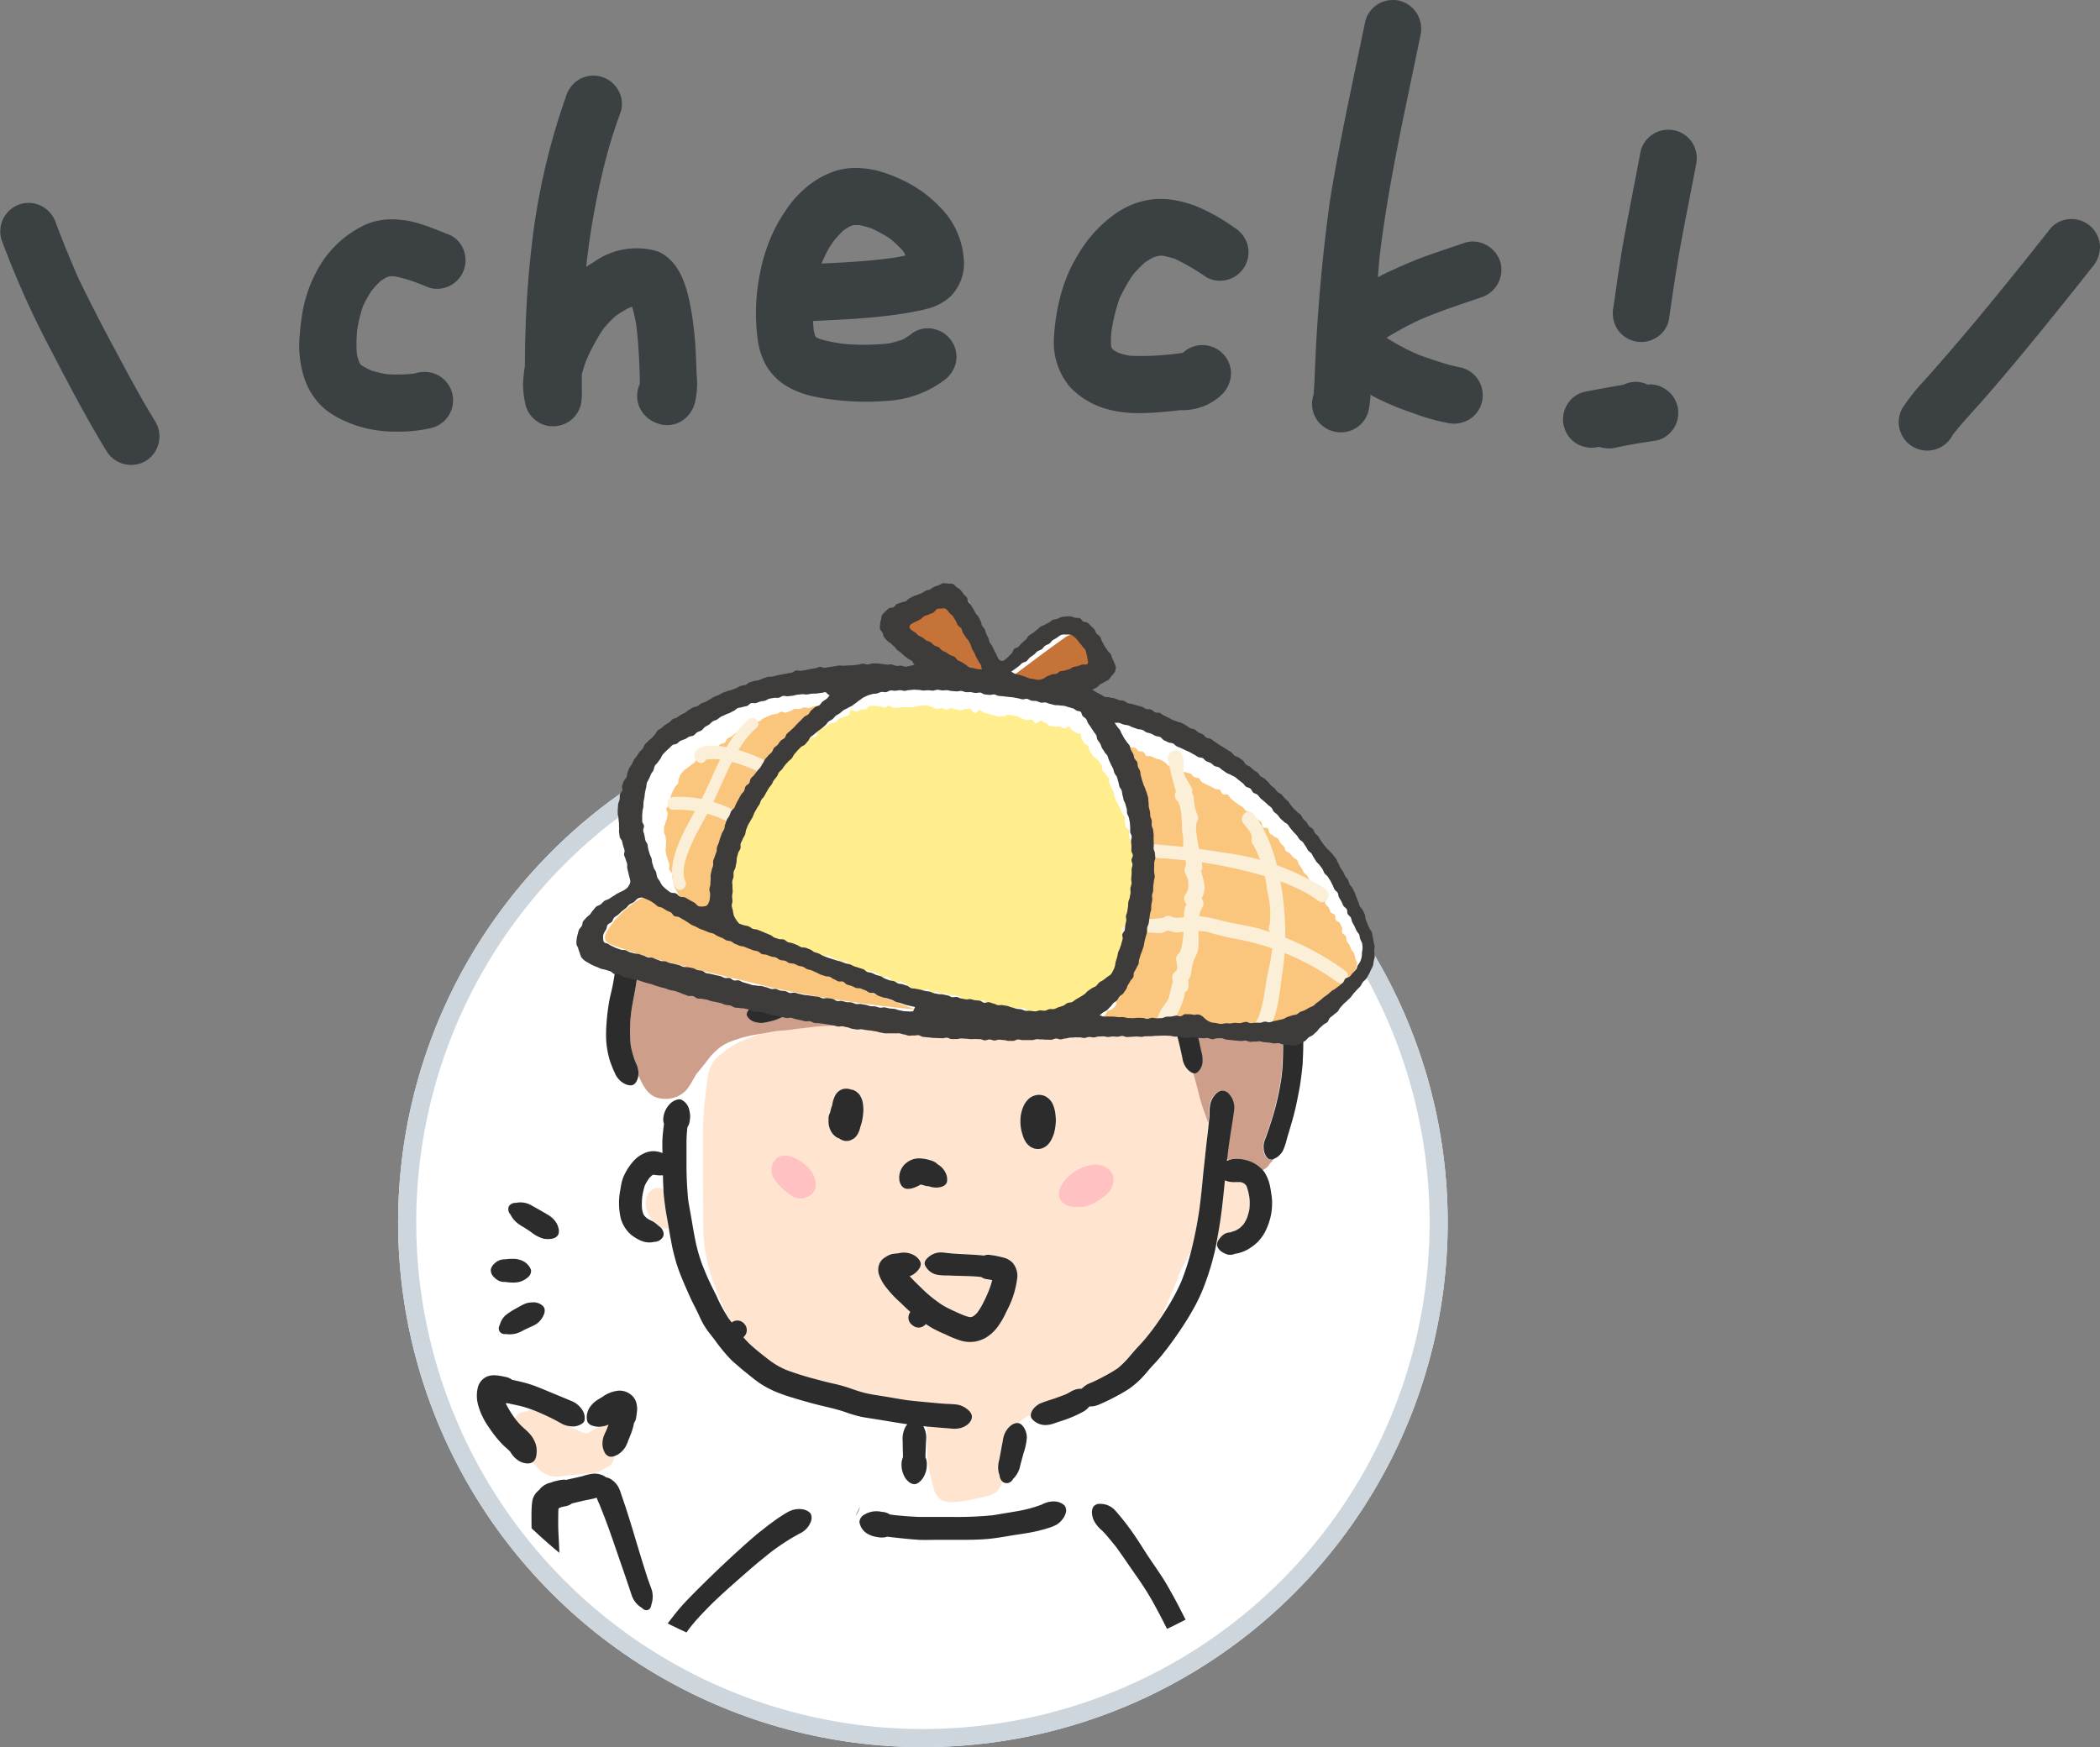 <svg xmlns="http://www.w3.org/2000/svg" width="116.046" height="96.556"><rect width="100%" height="100%" fill="#808080" stroke="none"/><defs><clipPath id="a"><circle cx="31.5" cy="31.5" r="31.5" fill="#fff" stroke="#cdd6dd"/></clipPath></defs><g transform="translate(22 38.557)" fill="#fff" stroke="#cdd6dd"><circle cx="29" cy="29" r="29" stroke="none"/><circle cx="29" cy="29" r="28.5" fill="none"/></g><g clip-path="url(#a)" transform="translate(19.5 30.057)"><path d="M46.868 30.782zM26.862 26.584zM48.399 34.058a3.527 3.527 0 0 1-.084-.093l-.017.139a.919.919 0 0 1 .101-.046zM16.353 37.095a1.642 1.642 0 0 1-.151-.455 1.138 1.138 0 0 1-.011-.315 1.846 1.846 0 0 1 .032-.2q.037-.09.076-.179a.86.86 0 0 1 .282-.278.554.554 0 0 1 .282-.073.673.673 0 0 1 .129.013.494.494 0 0 1 .164.067 20.74 20.74 0 0 1-.028-.788.955.955 0 0 1-.123.01 2.342 2.342 0 0 1-.407-.041 1.036 1.036 0 0 0-.085.049 2.016 2.016 0 0 0-.153.157 3.248 3.248 0 0 0-.224.369 3.638 3.638 0 0 0-.151.646 3.562 3.562 0 0 0-.011.686 2.172 2.172 0 0 0 .062.248c.02.039.042.076.066.114a.8.8 0 0 0 .332.246c.046.022.093.043.138.068a1.462 1.462 0 0 1-.056-.075 1.683 1.683 0 0 1-.163-.269zM39.561 19.133c-.283.365-.589.711-.883 1.068s-.586.708-.885 1.058-.588.706-.9 1.043a16.523 16.523 0 0 1-1.464 1.452c-.517.437-1.057.843-1.607 1.236.25-.122.487-.244.715-.367.46-.249.919-.522 1.362-.786l.079-.047.068-.04c.206-.122.412-.244.62-.362.13-.073.258-.151.385-.228l.329-.2a6.324 6.324 0 0 1 .7-.346l.053-.022a3.67 3.67 0 0 1 .69-.24 6 6 0 0 1 .894-.108 9.94 9.94 0 0 1 .49-.016c.129 0 .245.005.353.016a4.05 4.05 0 0 1 .489.07 2.366 2.366 0 0 1 .449.156l.2.091c.068.031.115.055.173.081.108.048.224.105.352.174a3.461 3.461 0 0 1 .372.22 3.036 3.036 0 0 1 .4.319c.2.2.393.4.573.608a5.71 5.71 0 0 1 .533.712c.159.248.315.474.476.689.1.14.2.29.287.436.05.081.1.162.152.242s.1.152.151.227.115.173.172.261l-.107-.3c-.1-.285-.215-.565-.324-.846a68.745 68.745 0 0 0-.479-1.1c-.079-.176-.158-.353-.241-.528-.1-.213-.2-.433-.305-.641-.208-.393-.414-.786-.627-1.176-.055-.1-.107-.2-.164-.3-.073-.125-.145-.25-.223-.372a3.353 3.353 0 0 1-.219-.358 1.348 1.348 0 0 1-.1-.309c-.22-.269-.424-.512-.621-.74a9.037 9.037 0 0 0-1.156-1.127 6.2 6.2 0 0 0-.662-.444l-.1-.056a1.1 1.1 0 0 1-.183.55c-.086.113-.176.229-.267.35zM38.288 18.606c.185-.244.333-.518.531-.752.016-.019.034-.034.051-.052h-.048l-.013.005a2.636 2.636 0 0 0-.343.222 2.784 2.784 0 0 0-.38.368 8.122 8.122 0 0 0-.344.55l-.024.041-.188.308c-.063.102-.127.2-.188.308l-.038.066a8.31 8.31 0 0 1-.327.534c-.136.2-.291.416-.473.65l-.124.164-.133.175.019-.023a8.46 8.46 0 0 0-.193.263c.419-.5.822-1.007 1.223-1.518.329-.44.662-.873.992-1.309zM47.288 32.015a56.38 56.38 0 0 1-.129-.365l-.073-.206.073.206.129.365zM17.221 36.492l.027.093-.024-.18v.013c-.003.029-.003.05-.003.074zM46.066 39.542l-.092.178c-.1.182-.208.4-.309.617-.039.1-.076.2-.113.3s-.074.2-.113.3c-.064.162-.136.324-.206.481l-.089.2c-.046.11-.093.219-.141.329a14.8 14.8 0 0 1-.414.9q.225-.331.434-.671a11.465 11.465 0 0 0 .742-1.4 13.121 13.121 0 0 0 .547-1.678l-.007.008a3.659 3.659 0 0 0-.239.436zM27.445 26.492c.21 0 .445 0 .686-.015a21.12 21.12 0 0 0 1.531-.113q.114-.017.227-.036a1.316 1.316 0 0 1-.273-.137c-.023-.016-.045-.034-.067-.051l-.09.019c-.225.042-.466.085-.7.122a9.047 9.047 0 0 0-.228.039l-.163.029c-.155.027-.307.046-.435.062s-.274.042-.411.067l-.119.023-.084.016.084-.016zM27.218 26.534l-.133.022a11.599 11.599 0 0 1 0 .001l.133-.023zM23.459 26.92h-.022l-.176.029.175-.029zM24.23 26.846a8.125 8.125 0 0 1-.263.029l-.13.011.13-.011c.087-.008.176-.018.263-.029zM24.964 26.752l.4-.046c.265-.033.531-.056.79-.067.1 0 .2-.011.3-.018-.1.007-.2.013-.3.017-.259.012-.525.034-.79.067l-.4.047-.331.038-.042.006.041-.006zM14.233 47.855l-.007-.015.007.016zM9.217 48.046a.953.953 0 0 1 .188-.076l.151-.02a.475.475 0 0 0 .082-.025h-.01a.845.845 0 0 1 .31-.063 5.819 5.819 0 0 0-.708-.222c-.236-.056-.474-.1-.711-.153a.623.623 0 0 1-.071.014 5.69 5.69 0 0 0 .51.833.6.6 0 0 1 .259-.288z" fill="none"/><path d="M48.151 38.139a.713.713 0 0 1 .323-.089c.1-.035.2-.065.293-.1a2.454 2.454 0 0 0 .237-.147 1.984 1.984 0 0 0 .2-.2 2.66 2.66 0 0 0 .182-.323 3.318 3.318 0 0 0 .143-.507c.009-.1.014-.206.018-.309a2.285 2.285 0 0 0-.02-.362 3.294 3.294 0 0 0-.146-.587q-.017-.033-.037-.065a1.662 1.662 0 0 0-.071-.075c-.04-.026-.081-.05-.124-.072s-.081-.024-.123-.033h-.223a1.491 1.491 0 0 1-.469-.038 1.4 1.4 0 0 1-.158-.056 44.407 44.407 0 0 1-.239 2.122c-.048.332-.1.662-.164.991l-.046.258.063-.014a.676.676 0 0 1 .064-.1 1.022 1.022 0 0 1 .297-.294zM37.728 47.669a1.112 1.112 0 0 1 .232-.162c.278-.12.573-.2.859-.3.181-.064.362-.126.54-.2.083-.038.165-.078.244-.123a1.4 1.4 0 0 1 .362-.167 1.278 1.278 0 0 1 .282-.033h.025a.922.922 0 0 1 .069-.067 1.709 1.709 0 0 1 .2-.151 1.758 1.758 0 0 1 .237-.109l.071-.029c.231-.1.456-.216.677-.337a7.635 7.635 0 0 0 .74-.437 4.743 4.743 0 0 0 .471-.446c.186-.2.352-.414.536-.614.165-.18.333-.355.489-.541.128-.152.251-.308.372-.464q.238-.314.459-.641c.14-.281.278-.58.414-.9.048-.109.095-.218.141-.329l.089-.2c.07-.157.143-.319.206-.481.039-.1.076-.2.113-.3s.073-.2.113-.3c.1-.22.212-.435.309-.616l.092-.179a3.681 3.681 0 0 1 .24-.428l.008-.008a22.764 22.764 0 0 0 .468-2.39c.065-.522.124-1.045.172-1.57.05-.55.117-1.1.173-1.647.05-.491.119-.98.165-1.471v-.013a56.38 56.38 0 0 1-.129-.365l-.073-.206c-.024-.069-.056-.162-.086-.243a5.78 5.78 0 0 1-.107-.33l-.026-.089a9.504 9.504 0 0 1-.088-.337 46.809 46.809 0 0 0-.193-.736l-.12-.44a.484.484 0 0 1-.164-.071.953.953 0 0 1-.205-.181 1.213 1.213 0 0 1-.2-.346 1.229 1.229 0 0 1-.057-.233l-.049-.235c-.07-.315-.138-.628-.224-.939-.043-.157-.079-.32-.132-.474l-.091-.259-.172-.261-.151-.227c-.051-.076-.1-.161-.152-.242-.09-.146-.183-.3-.287-.436-.162-.215-.317-.44-.476-.689a5.683 5.683 0 0 0-.534-.712c-.18-.2-.373-.409-.573-.608a3.027 3.027 0 0 0-.4-.319 3.419 3.419 0 0 0-.372-.22 6.635 6.635 0 0 0-.352-.174l-.173-.081c-.066-.031-.131-.062-.2-.091a2.374 2.374 0 0 0-.449-.156 4.055 4.055 0 0 0-.489-.07 3.838 3.838 0 0 0-.354-.016 9.9 9.9 0 0 0-.49.016 6.007 6.007 0 0 0-.894.108 3.664 3.664 0 0 0-.69.24l-.053.022a6.339 6.339 0 0 0-.7.346c-.111.064-.22.13-.329.2-.127.077-.255.155-.385.228-.208.118-.414.24-.62.362l-.068.04-.079.047c-.444.264-.9.537-1.363.786-.228.123-.465.245-.715.367l-.2.141c-.28.2-.577.373-.87.551a5.857 5.857 0 0 1-1.321.619 2.5 2.5 0 0 1-.809.126c-.108 0-.215-.012-.322-.026l-.268-.036-.1-.018-.047-.019a8.26 8.26 0 0 1-.227.036 21.08 21.08 0 0 1-2.217.127l-.046.009-.084.016-.1.018c-.045.008-.089.016-.133.022q-.107.015-.216.027h-.006a9.707 9.707 0 0 1-.709.055 9.788 9.788 0 0 0-.79.067l-.4.046-.332.039-.041.006-.052.007-.309.042a7.885 7.885 0 0 1-.264.029l-.13.011h-.017c-.12.01-.24.02-.36.033h-.022l-.175.029-.221.041-.052.01-.176.033-.182.031-.052.016c-.224.071-.426.135-.629.21a6.792 6.792 0 0 0-.748.315 4.543 4.543 0 0 0-.7.478l-.017.012-.023.018-.1.077c-.07.054-.152.117-.23.186a1.663 1.663 0 0 0-.221.252 1.494 1.494 0 0 0-.178.342l-.02.049a2.176 2.176 0 0 0-.127.594l-.005.047-.017.109c-.017.113-.035.225-.047.339a7.066 7.066 0 0 0-.018.2c-.007.085-.014.171-.025.256-.03.217-.061.449-.078.679-.014.2-.023.393-.033.589l-.008.168c-.01.2-.009.41-.008.61v1.395c0 1 0 2 .007 2.993v.11c0 .482 0 .981.051 1.468a8.85 8.85 0 0 0 .323 1.651c.069.237.153.515.255.785.092.245.191.487.292.733a8.837 8.837 0 0 0 .379.809c.08.15.166.3.252.435l.09.118.268.343-.024-.03.024.03.064.083a5.989 5.989 0 0 0 .589.671c.211.2.435.386.663.566.134.1.266.208.4.313a5.182 5.182 0 0 0 .508.34 4.643 4.643 0 0 0 .478.234 16.905 16.905 0 0 0 1.669.519c.3.081.6.157.895.225a8.26 8.26 0 0 1 .836.226c.3.1.6.212.916.29.289.073.583.116.877.162.5.078 1 .175 1.5.247.566.067 1.133.114 1.7.165.158.014.315.028.472.035a5.6 5.6 0 0 1 .585.042 1.227 1.227 0 0 1 .575.285.582.582 0 0 1 .211.315c.053.375-.381.656-.7.71a1.364 1.364 0 0 1-.383.018l-.218-.019c-.149-.012-.3-.026-.446-.041-.244-.025-.49-.04-.735-.063v.488c0 .433.005.879.042 1.318a5.8 5.8 0 0 0 .143.867l.04.171c.051.217.1.442.17.658a.966.966 0 0 0 .454.59 1.126 1.126 0 0 0 .509.1c.052 0 .1 0 .156-.006a7 7 0 0 0 .893-.125l.179-.038c.092-.02.184-.041.277-.058l.058-.011a3.911 3.911 0 0 0 .419-.093 2.268 2.268 0 0 0 .311-.118.9.9 0 0 0 .363-.328 1.327 1.327 0 0 0 .157-.378.511.511 0 0 1-.156-.338 1.375 1.375 0 0 1-.081-.375 1.581 1.581 0 0 1 .055-.468c.044-.2.08-.411.117-.616q.041-.225.084-.449a2 2 0 0 1 .068-.3 1.2 1.2 0 0 1 .313-.491.729.729 0 0 1 .357-.194.469.469 0 0 1 .065 0 .317.317 0 0 1 .088.013 2.234 2.234 0 0 1 .2-.2 3.776 3.776 0 0 1 .45-.257.657.657 0 0 1 .168-.366.688.688 0 0 1 .106-.1zM25.58 35.603a4.67 4.67 0 0 1-.083.193.685.685 0 0 1-.228.23.6.6 0 0 1-.171.083.65.65 0 0 1-.063.022.529.529 0 0 1-.13.056.887.887 0 0 1-.683-.174 2.925 2.925 0 0 1-.314-.227 4.697 4.697 0 0 1-.266-.241 2.59 2.59 0 0 1-.272-.312 1.017 1.017 0 0 1-.2-.372 1 1 0 0 1 0-.5 1.667 1.667 0 0 1 .086-.209 1.531 1.531 0 0 1 .133-.163.656.656 0 0 1 .28-.162l.2-.027a1.378 1.378 0 0 1 .451.1 2.56 2.56 0 0 1 .263.119 2.265 2.265 0 0 1 .305.206 1.914 1.914 0 0 1 .279.24 1.827 1.827 0 0 1 .262.349 1.362 1.362 0 0 1 .174.546.8.8 0 0 1-.023.243zm2.576-3.8a2.372 2.372 0 0 1-.115.42 1.326 1.326 0 0 1-.12.354.618.618 0 0 1-.12.173.419.419 0 0 1-.148.131.819.819 0 0 1-.206.1.671.671 0 0 1-.333 0 .659.659 0 0 1-.221-.111l-.155-.065a1.25 1.25 0 0 1-.2-.17 1.105 1.105 0 0 1-.256-.725v-.177a.626.626 0 0 1 .087-.291 2.112 2.112 0 0 1 .118-.415 1.613 1.613 0 0 1 .154-.515.719.719 0 0 1 .44-.381.914.914 0 0 1 .188-.021.652.652 0 0 1 .243.045l.095.016a.693.693 0 0 1 .28.16.605.605 0 0 1 .169.213 1.237 1.237 0 0 1 .112.3 2.747 2.747 0 0 1 .039.367 2.9 2.9 0 0 1-.053.593zm12.813 2.494h.063a1.045 1.045 0 0 1 .545.14.87.87 0 0 1 .435.5 1.034 1.034 0 0 1-.307.956 3.286 3.286 0 0 1-.4.33 2.38 2.38 0 0 1-.146.1 2.429 2.429 0 0 1-.552.26 1.35 1.35 0 0 1-.623.063h-.073a.977.977 0 0 1-.51-.109 1.457 1.457 0 0 1-.211-.154.677.677 0 0 1-.171-.283.783.783 0 0 1 0-.385 1.766 1.766 0 0 1 .1-.244 1.325 1.325 0 0 1 .089-.147 2.169 2.169 0 0 1 .378-.432 2.777 2.777 0 0 1 .5-.322 2.215 2.215 0 0 1 .881-.272zm-3.171-10.44a.83.83 0 0 1 .3-.279 1.814 1.814 0 0 1 .254-.1c.093-.015.186-.026.28-.034a2.317 2.317 0 0 1 .274.043 2.1 2.1 0 0 1 .563.259 3.114 3.114 0 0 1 .5.424 2.243 2.243 0 0 1 .254.3.942.942 0 0 1 .082.146.634.634 0 0 1 .167.5.551.551 0 0 1-.2.428.533.533 0 0 1-.326.064.641.641 0 0 1-.459-.177l-.048-.058a5.226 5.226 0 0 1-.55-.5 2.031 2.031 0 0 0-.184-.106 1.19 1.19 0 0 0-.14-.034l-.1-.017a1.946 1.946 0 0 1-.285-.1 1.164 1.164 0 0 1-.239-.155.623.623 0 0 1-.211-.293.375.375 0 0 1 .066-.306zm-7.6 11.151a1.146 1.146 0 0 1 .053-.3 1.075 1.075 0 0 1 .224-.385 1.136 1.136 0 0 1 .78-.358h.067a2.078 2.078 0 0 1 .5.077c.06.015.118.033.177.053a.79.79 0 0 1 .333.206 1.013 1.013 0 0 1 .394.4.808.808 0 0 1 .108.577c-.069.226-.361.3-.569.3a1.231 1.231 0 0 1-.344-.042 1.061 1.061 0 0 1-.1-.034.726.726 0 0 1-.2-.026c-.047-.015-.095-.031-.143-.043l-.1-.023c-.03.02-.061.039-.092.057a2.3 2.3 0 0 1-.263.117.957.957 0 0 1-.341.067.41.41 0 0 1-.376-.206.586.586 0 0 1-.077-.184.972.972 0 0 1-.035-.251zm5.937 7.373a4.675 4.675 0 0 1-.388.715 2.452 2.452 0 0 1-.342.431 2.3 2.3 0 0 1-.433.338 1.967 1.967 0 0 1-.538.2 1.786 1.786 0 0 1-.788-.029 5.555 5.555 0 0 1-.865-.342h.008a7.732 7.732 0 0 1-.782-.371 6 6 0 0 1-.742-.52l-.064-.05.064.05.077.059c-.21-.162-.418-.323-.616-.5-.163-.144-.316-.3-.472-.449a6.231 6.231 0 0 1-.9-.988 2.549 2.549 0 0 1-.251-.479.873.873 0 0 1-.035-.584.76.76 0 0 1 .21-.345 1.315 1.315 0 0 1 .187-.131 1.058 1.058 0 0 1 .318-.147 2.693 2.693 0 0 1 .357-.043 1.2 1.2 0 0 1 .356-.041 1.149 1.149 0 0 1 .538.158.851.851 0 0 1 .294.289.415.415 0 0 1 .057.19.439.439 0 0 1-.057.2 1.073 1.073 0 0 1-.56.471l.14.144c.133.136.269.27.4.4s.295.29.451.425c.122.106.248.208.376.308s.232.173.352.255a3.637 3.637 0 0 0 .437.249c.26.128.524.246.79.361a2.389 2.389 0 0 0 .364.116h.072c.031-.008.061-.016.092-.026s.068-.039.1-.061a1.807 1.807 0 0 0 .171-.167 3.756 3.756 0 0 0 .288-.468c.107-.209.2-.423.3-.638a4.557 4.557 0 0 0 .229-.681l-.07-.014a4.386 4.386 0 0 0-.229-.041.668.668 0 0 1-.309-.12c-.5-.056-1.013-.055-1.52-.07-.129 0-.258-.009-.387-.014a2.862 2.862 0 0 1-.5-.037.924.924 0 0 1-.708-.556c-.06-.2.137-.379.278-.483a1.032 1.032 0 0 1 .585-.2h.012c.146 0 .293.026.437.041s.284.025.427.034c.512.035 1.024.048 1.534.1a.675.675 0 0 1 .248-.047l.181.025c.073.01.145.02.217.035.131.027.261.055.391.088a1.071 1.071 0 0 1 .524.269 1.109 1.109 0 0 1 .275.8 5.115 5.115 0 0 1-.585 1.893zm1.285-9.076a.957.957 0 0 1-.324-.4 1.236 1.236 0 0 1-.1-.273 2.436 2.436 0 0 1-.108-.815 1.924 1.924 0 0 1 .207-.826 1.312 1.312 0 0 1 .25-.326.891.891 0 0 1 .394-.2.79.79 0 0 1 .18-.021.694.694 0 0 1 .17.021.648.648 0 0 1 .228.092.971.971 0 0 1 .322.331 1.719 1.719 0 0 1 .155.455 3.239 3.239 0 0 1 .051.507 2.619 2.619 0 0 1-.036.4 2.814 2.814 0 0 1-.063.31 1.694 1.694 0 0 1-.073.2 1.5 1.5 0 0 1-.138.273 4.234 4.234 0 0 1-.132.168 1 1 0 0 1-.211.153.734.734 0 0 1-.339.088 4.034 4.034 0 0 1-.2-.026l-.136-.057a.26.26 0 0 1-.101-.052zM17.273 36.755l-.024-.171c-.01-.031-.02-.061-.027-.093s0-.049 0-.074v-.013a10.017 10.017 0 0 1-.066-.673v-.056a.489.489 0 0 0-.165-.067.66.66 0 0 0-.129-.013.555.555 0 0 0-.282.073.864.864 0 0 0-.282.278l-.076.179a1.854 1.854 0 0 0-.032.2 1.136 1.136 0 0 0 .01.315 1.65 1.65 0 0 0 .151.455 1.7 1.7 0 0 0 .163.27c.018.026.037.05.056.075l.024.012a1.516 1.516 0 0 1 .164.118l.031.024.013.01-.012-.009a1.223 1.223 0 0 1 .1.093l.037.023a.557.557 0 0 1 .095.082 1 1 0 0 0 .276.048.569.569 0 0 0 .151-.018c0-.016-.006-.031-.008-.047-.045-.341-.118-.679-.168-1.021zM11.256 48.471c-.337-.183-.689-.34-1.04-.494q-.14-.058-.282-.111a.844.844 0 0 0-.31.063h.01a.507.507 0 0 1-.082.025l-.151.02a.94.94 0 0 0-.188.076.6.6 0 0 0-.261.293l.046.064a4.354 4.354 0 0 0 .319.354c.122.121.263.229.379.355a1.632 1.632 0 0 1 .409.664 1.411 1.411 0 0 1 .024.629.562.562 0 0 1-.148.309.44.44 0 0 1-.047.033c.076.093.153.185.232.274a1.7 1.7 0 0 0 .465.376 1.312 1.312 0 0 0 .6.15 2.272 2.272 0 0 0 .316-.02c.161-.017.322-.036.483-.058l-.094.013c.23-.029.462-.046.693-.071.119-.013.238-.025.358-.036a2.885 2.885 0 0 0 .43-.05 1.523 1.523 0 0 0 .38-.156l.221-.121c.032-.018.064-.037.1-.054a.57.57 0 0 0 .306-.5.469.469 0 0 0-.006-.069.5.5 0 0 1-.248.008.457.457 0 0 1-.272-.268 1 1 0 0 1-.1-.479 1.427 1.427 0 0 1 .048-.313 2.791 2.791 0 0 1 .117-.277l.08-.18q.048-.122.089-.245a1 1 0 0 1-.2.073 1.571 1.571 0 0 1-.3.048 3.691 3.691 0 0 0-.382.191 4.778 4.778 0 0 1-.329.18c-.056-.015-.112-.034-.169-.05a2.938 2.938 0 0 1-.286-.1 6.238 6.238 0 0 1-.464-.229l-.059-.035a1.2 1.2 0 0 1-.382-.128z" fill="#ffe5d0"/><path d="M39.594 34.896a2.157 2.157 0 0 0-.378.432 1.354 1.354 0 0 0-.089.147 1.768 1.768 0 0 0-.1.244.781.781 0 0 0 0 .385.673.673 0 0 0 .17.283 1.494 1.494 0 0 0 .211.154.979.979 0 0 0 .511.109l.073-.005a1.352 1.352 0 0 0 .623-.063 2.432 2.432 0 0 0 .552-.26c.05-.031.1-.066.146-.1a3.3 3.3 0 0 0 .4-.33 1.034 1.034 0 0 0 .307-.956.87.87 0 0 0-.435-.5 1.045 1.045 0 0 0-.545-.14h-.063a2.214 2.214 0 0 0-.878.275 2.762 2.762 0 0 0-.505.325zM25.162 34.46a1.924 1.924 0 0 0-.279-.24 2.273 2.273 0 0 0-.305-.206 2.555 2.555 0 0 0-.263-.119 1.375 1.375 0 0 0-.451-.1l-.2.027a.656.656 0 0 0-.28.162 1.557 1.557 0 0 0-.133.163 1.679 1.679 0 0 0-.086.209 1 1 0 0 0 0 .5 1.017 1.017 0 0 0 .2.372 2.594 2.594 0 0 0 .272.312c.086.084.173.164.266.241a2.925 2.925 0 0 0 .314.226.887.887 0 0 0 .683.174.52.52 0 0 0 .13-.056.65.65 0 0 0 .063-.022.6.6 0 0 0 .171-.082.686.686 0 0 0 .228-.23 4.67 4.67 0 0 0 .083-.193.8.8 0 0 0 .02-.247 1.361 1.361 0 0 0-.174-.546 1.834 1.834 0 0 0-.259-.345z" fill="#ffc1c1"/><path d="M15.397 25.763a8.306 8.306 0 0 0-.049 1.9 4.9 4.9 0 0 0 .255.939l.046.1a1.238 1.238 0 0 1 .129.482 1.124 1.124 0 0 1-.005.188c.079.179.164.355.258.523a2.23 2.23 0 0 0 .266.381 1.21 1.21 0 0 0 .316.248 1.285 1.285 0 0 0 .535.143q.069.006.138.006a1.559 1.559 0 0 0 .561-.1 1.385 1.385 0 0 0 .313-.161 2.444 2.444 0 0 0 .22-.174 1.136 1.136 0 0 0 .127-.155l.029-.04a3.42 3.42 0 0 0 .246-.4c.063-.113.129-.23.2-.338l.2-.248c.1-.119.2-.239.293-.361l.008-.01.008-.012.016-.021.048-.062-.016.017.032-.037.053-.068a3.509 3.509 0 0 1 .333-.385c.118-.112.217-.2.311-.276a3.008 3.008 0 0 1 .5-.293 7.136 7.136 0 0 1 1.247-.38c.161-.033.325-.059.484-.084.1-.016.2-.032.3-.05l.176-.032.052-.01.221-.04.176-.029h.022c.12-.013.24-.024.36-.033h.017l.13-.011c.088-.007.176-.018.264-.029l.309-.042.052-.007.042-.006.331-.038.4-.047c.265-.033.53-.055.79-.067.1 0 .2-.011.3-.018.141-.01.277-.022.409-.037h.005a4.939 4.939 0 0 0 .35-.05l.1-.018.084-.016.119-.023c.136-.025.274-.047.411-.067s.279-.036.435-.062l.163-.029c.076-.014.151-.028.228-.039.239-.037.48-.08.7-.122l.09-.019a.859.859 0 0 1-.2-.215.732.732 0 0 1-.12-.274.354.354 0 0 1 .066-.326.586.586 0 0 1 .15-.11 1.082 1.082 0 0 1 .462-.115 2.949 2.949 0 0 1 .6.074 2.518 2.518 0 0 0 .373.008 3.627 3.627 0 0 0 .677-.2 12.12 12.12 0 0 0 1.349-.781c.354-.227.692-.48 1.031-.729.3-.232.6-.466.88-.726.313-.293.619-.591.9-.913.119-.134.235-.27.351-.407.063-.088.128-.176.193-.262l-.019.023.133-.175.124-.164c.182-.234.337-.446.473-.65.116-.173.223-.357.327-.534l.038-.066.188-.308c.063-.102.127-.2.188-.308l.024-.04c.108-.184.22-.373.344-.55a2.774 2.774 0 0 1 .38-.368 2.605 2.605 0 0 1 .343-.222l.013-.005h.048a1.26 1.26 0 0 1 .42-.265.645.645 0 0 1 .252-.049.919.919 0 0 1 .144.012c.152.024.238.2.283.33a.947.947 0 0 1 .048.361v.033l.1.056a6.187 6.187 0 0 1 .662.444 9.057 9.057 0 0 1 1.156 1.127c.2.228.4.471.62.74a.943.943 0 0 1-.015-.284.6.6 0 0 1 .144-.386.437.437 0 0 1 .3-.1 1 1 0 0 1 .207.024 1.125 1.125 0 0 1 .669.47 9.438 9.438 0 0 1 .612 1.116c.209.422.414.846.6 1.28q.631 1.493 1.179 3.017a15.172 15.172 0 0 1 .528 1.824c.036.16.072.32.1.48a1.8 1.8 0 0 1 .078.581.855.855 0 0 1-.27.59.266.266 0 0 1-.163.072.283.283 0 0 1-.059-.006l.12.44c.066.245.131.49.193.736.03.12.059.23.089.337l.025.089c.033.113.068.221.107.33.03.081.057.162.086.243l.073.206.129.365v.013c0-.039.008-.077.011-.116.011-.131.026-.263.03-.4a3.207 3.207 0 0 1 .042-.548 1.186 1.186 0 0 1 .266-.518.638.638 0 0 1 .346-.227.4.4 0 0 1 .06 0 .473.473 0 0 1 .349.166 1.077 1.077 0 0 1 .272.495 1.1 1.1 0 0 1 .036.318l-.017.147c-.023.171-.045.341-.072.511-.072.462-.147.923-.213 1.385l-.09.724.084.093a1.163 1.163 0 0 1 .426-.074 1.912 1.912 0 0 1 .207.012 1.965 1.965 0 0 1 .67.183 1.632 1.632 0 0 1 .294.178 1.9 1.9 0 0 1 .285.265l.064-.031a1.123 1.123 0 0 0 .228-.164.611.611 0 0 0 .119-.169c.039-.037.076-.076.111-.117a1.317 1.317 0 0 0 .12-.164.317.317 0 0 1-.393-.042.884.884 0 0 1-.2-.538.968.968 0 0 1 .038-.364c.024-.069.051-.137.076-.206.053-.15.107-.3.158-.45.115-.336.218-.675.32-1.016a15.012 15.012 0 0 0 .391-1.847c.028-.263.062-.527.072-.79.012-.329.023-.656.021-.985 0-.641-.018-1.282-.033-1.924a33.01 33.01 0 0 0-.257-3.448c-.092-.573-.181-1.143-.311-1.708-.032-.139-.064-.278-.1-.416l-.013-.028a9.721 9.721 0 0 0-.608-1.083 12.287 12.287 0 0 1-.214-.344 10.08 10.08 0 0 0-.968-1.353 14.1 14.1 0 0 0-1.033-1.128 18.25 18.25 0 0 0-.609-.557l-.271-.23c-.11-.093-.221-.187-.33-.282a11.909 11.909 0 0 0-1.346-.966 49.751 49.751 0 0 0-.643-.412 13.127 13.127 0 0 0-.4-.236c-.118-.068-.236-.136-.351-.207-.227-.139-.465-.29-.707-.446-.095-.061-.188-.124-.281-.187-.131-.088-.262-.177-.4-.26a13.326 13.326 0 0 0-.692-.4c-.086-.047-.172-.1-.258-.144-.161-.091-.326-.185-.495-.267-.192-.094-.4-.173-.591-.251-.088-.034-.176-.069-.262-.1-.267-.11-.547-.206-.809-.294-.482-.16-1-.3-1.548-.43a18.383 18.383 0 0 0-3.294-.541 15.283 15.283 0 0 0-.669-.014c-.35 0-.706.009-1.04.019a12.056 12.056 0 0 0-1.739.162c-.526.092-1.05.22-1.557.343a10.458 10.458 0 0 0-1.59.533l.047-.018c-.473.2-.975.411-1.464.667l-.278.144c-.371.191-.754.389-1.119.6-.47.278-.924.58-1.385.892a34.54 34.54 0 0 0-.816.573l-.413.295a33.44 33.44 0 0 0-1.3.983l.018-.011-.012.007.013-.008.024-.016.024-.019c-.424.324-.738.587-1.023.85-.119.11-.242.23-.4.389-.059.06-.12.119-.18.177-.077.075-.154.15-.228.226l-.412.431a56.14 56.14 0 0 1-.412.43c-.121.125-.248.262-.389.42-.11.123-.211.258-.309.388l-.089.118a7.178 7.178 0 0 0-1.452 2.847c-.049.173-.1.346-.154.518-.085.282-.174.574-.248.865-.028.11-.053.221-.079.332-.034.149-.07.3-.111.453l-.046.167-.082.3-.025.165c-.076.485-.182.97-.263 1.459zm34.779-1.248a.841.841 0 0 1 .145.207.923.923 0 0 1 .1.389 1.351 1.351 0 0 1-.04.366 4.533 4.533 0 0 1-.482 1.267 1.3 1.3 0 0 1-.432.5.826.826 0 0 1-.447.131.515.515 0 0 1-.227-.057.315.315 0 0 1-.127-.183.877.877 0 0 1-.023-.357l-.006.045a1.146 1.146 0 0 1 .06-.3 1.478 1.478 0 0 1 .1-.2c.072-.13.143-.258.206-.392a3.5 3.5 0 0 0 .152-.577c.017-.094.026-.192.051-.285a1.117 1.117 0 0 1 .151-.344 1.244 1.244 0 0 1 .173-.217.633.633 0 0 1 .245-.15.276.276 0 0 1 .071-.009.514.514 0 0 1 .335.166zm-2.32.65a1.329 1.329 0 0 1 .134-.308c.039-.059.077-.119.111-.181.064-.114.122-.229.175-.347a4.306 4.306 0 0 0 .167-.475c.041-.147.091-.294.123-.443s.074-.3.1-.456l.04-.288.025-.378c0-.044 0-.089.007-.134a1.094 1.094 0 0 1 .046-.327 1.3 1.3 0 0 1 .225-.406.582.582 0 0 1 .322-.216.388.388 0 0 1 .057 0 .425.425 0 0 1 .3.14 1.053 1.053 0 0 1 .235.375 1.373 1.373 0 0 1 .035.684c-.029.257-.066.509-.114.763a4.546 4.546 0 0 1-.138.562 7.133 7.133 0 0 1-.739 1.7.931.931 0 0 1-.821.457.307.307 0 0 1-.247-.124.576.576 0 0 1-.07-.258v.011a.836.836 0 0 1 .032-.351zm-25.929.512a1.006 1.006 0 0 1 .557-.337 4.306 4.306 0 0 0 .649-.156 4.915 4.915 0 0 0 .647-.382c.185-.129.366-.263.547-.4a6.583 6.583 0 0 0 .893-.859l.388-.462c.271-.363.543-.726.8-1.1l.243-.362a1.631 1.631 0 0 1 .261-.34 1.1 1.1 0 0 1 .507-.281 1.386 1.386 0 0 1 .209-.022.376.376 0 0 1 .2.048.488.488 0 0 1 .19.313 1.075 1.075 0 0 1 0 .43.65.65 0 0 1-.03.138 1.142 1.142 0 0 1-.139.285l-.2.284c-.1.133-.194.263-.295.392-.225.29-.451.576-.686.859-.2.241-.411.476-.631.7a8.237 8.237 0 0 1-1.057.914l-.407.289a8.04 8.04 0 0 1-.8.5 3.076 3.076 0 0 1-.867.294 1.17 1.17 0 0 1-.669 0 .694.694 0 0 1-.449-.358c-.055-.134.065-.289.144-.387z" fill="#cd9f8b"/><path d="M27.138 55.542a4.015 4.015 0 0 0-.386.266l-.1.075-.184.137c-.1.076-.2.152-.3.225-.14.1-.29.193-.435.282l-.119.074c-.225.14-.46.275-.686.4l-.281.162a10.194 10.194 0 0 0-1.1.75l-.224.167a8.353 8.353 0 0 0-.973.812l-.012.011c-.124.116-.245.239-.363.358l-.207.208c-.094.093-.2.182-.293.267-.075.066-.15.132-.223.2-.326.3-.67.632-1.052 1-.1.095-.2.188-.3.28s-.184.17-.274.257a1.459 1.459 0 0 0-.191.226.717.717 0 0 0-.095.337.708.708 0 0 0 .02.241 1.1 1.1 0 0 0 .245.452 1.545 1.545 0 0 0 .4.3 2.53 2.53 0 0 0 .907.293 3.361 3.361 0 0 0 .47.037h.053l.325-.01h.128c.2-.006.405-.025.6-.043l.209-.019c.288-.024.582-.034.866-.043h.026c.215-.007.431-.01.647-.013h.249c.24 0 .484-.02.719-.035l.148-.009c.414-.026.835-.068 1.241-.109l.493-.049a71.11 71.11 0 0 1 1.82-.153c.575-.038 1.136-.049 1.758-.058s1.264-.01 1.88-.01c.534 0 1.069 0 1.6-.006.334 0 .673-.021 1-.039.235-.012.47-.025.705-.032.558-.018 1.122-.055 1.675-.111s1.12-.092 1.682-.107c.151 0 .3-.008.454-.008.12 0 .227 0 .328.008l.263.013c.174.009.349.018.523.025.118 0 .236.008.354.01.149 0 .3.007.447.014.172.008.343.021.515.033l.283.019c.519.034 1.065.053 1.672.058h1.678a1 1 0 0 0 .534-.157.859.859 0 0 0 .168-.138.417.417 0 0 0 .135-.277v-.025a.738.738 0 0 1-.434-.112.992.992 0 0 1-.367-.332.666.666 0 0 1-.088-.319c-.029-.064-.057-.129-.089-.191-.069-.134-.14-.266-.208-.4-.13-.255-.247-.517-.376-.773a39.204 39.204 0 0 0-.837-1.584c-.3-.541-.656-1.052-1.012-1.56-.326-.464-.637-.937-.974-1.393-.124-.156-.25-.309-.377-.461a6.557 6.557 0 0 0-.351-.395 5.28 5.28 0 0 0-.183-.08l-.023-.01a2.688 2.688 0 0 0-.345-.134 2.843 2.843 0 0 0-.554-.085 9.612 9.612 0 0 0-.755-.024h-.242c-.211 0-.38 0-.536.012a2.63 2.63 0 0 1-.306.121 8.144 8.144 0 0 1-1.241.3c-.329.054-.66.1-.989.157-.382.065-.763.129-1.149.165-.642.06-1.291.05-1.934.052h-.919c-.306 0-.642.012-.961-.007-.416-.026-.83-.068-1.244-.114-.163.011-.325.025-.484.039l-.168.015c-.351.031-.663.067-.954.11-.1.014-.2.037-.291.059l-.093.021a2.732 2.732 0 0 0-.358.1 3.621 3.621 0 0 0-.58.277zM17.721 61.212a1.384 1.384 0 0 1-.367.261.763.763 0 0 1-.217.123.317.317 0 0 1-.389-.22.632.632 0 0 1-.017-.216 1.223 1.223 0 0 1 .224-.879c.138-.2.275-.392.419-.583q.148-.2.3-.389l-.127-.275c-.109-.235-.222-.478-.327-.719-.06-.144-.117-.289-.175-.433a15.362 15.362 0 0 0-.51-1.179c-.053-.106-.109-.21-.167-.314s-.11-.178-.169-.263l-.078-.115-.261-.4-.112-.173q.214.708.437 1.412c.088.276.179.553.283.825a1.324 1.324 0 0 1 .028.939.609.609 0 0 1-.055.191.26.26 0 0 1-.355.093.473.473 0 0 1-.117-.095 1.273 1.273 0 0 1-.566-.706c-.08-.244-.162-.487-.244-.73-.153-.456-.313-.91-.469-1.365-.172-.5-.344-1-.521-1.5-.154-.431-.32-.858-.49-1.283h-.1a1.148 1.148 0 0 0-.4.069l-.142.05a2.943 2.943 0 0 0-.318.123 1.015 1.015 0 0 0-.437.493 3.571 3.571 0 0 0-.2.49 7.054 7.054 0 0 0-.309 1.785c-.019.3-.032.6-.038.876a7.964 7.964 0 0 0 .038.876c.042.5.118 1 .191 1.485l.036.241c.036.3.058.6.08.89.017.235.035.478.06.717a6.555 6.555 0 0 0 .152.913 3.148 3.148 0 0 0 .106.34 1.754 1.754 0 0 0 .16.33 1.416 1.416 0 0 0 .378.393 1.818 1.818 0 0 0 .424.215 1.677 1.677 0 0 0 .423.083l.1.011a2.619 2.619 0 0 0 .329.019c.139 0 .281-.008.418-.016h.083c.283-.016.566-.026.849-.037.2-.008.406-.026.6-.044l.267-.023c.164-.013.33-.035.491-.056.117-.015.235-.031.352-.043.208-.022.419-.054.622-.086l.255-.039.051-.006a.957.957 0 0 0 .424-.111.812.812 0 0 0 .276-.272.744.744 0 0 0 .093-.381 1.116 1.116 0 0 0-.147-.5l-.006-.014c-.027-.057-.052-.115-.077-.173l-.045-.1-.4-.9-.085-.194-.041-.1c-.05.075-.1.149-.149.226a2.429 2.429 0 0 1-.322.463z" fill="#fff"/><path d="M30.301 35.442a.411.411 0 0 0 .375.206.956.956 0 0 0 .341-.067 2.3 2.3 0 0 0 .263-.117c.032-.017.062-.037.092-.057l.1.023c.049.012.1.028.143.043a.732.732 0 0 0 .2.026c.034.013.068.024.1.034a1.223 1.223 0 0 0 .344.042c.207 0 .5-.077.569-.3a.809.809 0 0 0-.109-.577 1.013 1.013 0 0 0-.394-.4.79.79 0 0 0-.334-.206 2.584 2.584 0 0 0-.177-.053 2.087 2.087 0 0 0-.5-.077h-.067a1.136 1.136 0 0 0-.781.358 1.079 1.079 0 0 0-.224.385 1.161 1.161 0 0 0-.053.3.97.97 0 0 0 .029.248.582.582 0 0 0 .083.189z" fill="#2c2c2c"/><path d="M31.262 42.813l-.064-.05" fill="none" stroke="#2c2c2c" stroke-linecap="round" stroke-linejoin="round"/><path d="M35.915 39.434a10.07 10.07 0 0 0-.391-.088c-.072-.015-.145-.025-.217-.035l-.181-.024a.678.678 0 0 0-.247.047c-.51-.054-1.023-.066-1.535-.1-.143-.009-.285-.019-.427-.035s-.291-.039-.437-.041h-.012a1.032 1.032 0 0 0-.585.2c-.14.1-.337.282-.277.483a.924.924 0 0 0 .708.556 2.87 2.87 0 0 0 .5.036c.129 0 .258.01.387.014.507.015 1.015.015 1.52.07a.669.669 0 0 0 .309.12c.077.011.153.025.229.041l.07.014a4.551 4.551 0 0 1-.229.681c-.094.216-.19.43-.3.638a3.766 3.766 0 0 1-.288.468 1.794 1.794 0 0 1-.171.167c-.033.022-.067.042-.1.061s-.061.018-.092.026h-.072a2.39 2.39 0 0 1-.365-.116c-.266-.114-.53-.232-.79-.361a3.641 3.641 0 0 1-.437-.249c-.12-.082-.236-.168-.352-.255s-.254-.2-.376-.308c-.156-.135-.3-.281-.451-.425s-.272-.266-.4-.4l-.14-.144a1.073 1.073 0 0 0 .56-.47.442.442 0 0 0 .057-.2.417.417 0 0 0-.057-.19.855.855 0 0 0-.295-.289 1.149 1.149 0 0 0-.538-.158 1.2 1.2 0 0 0-.356.041 2.694 2.694 0 0 0-.357.043 1.055 1.055 0 0 0-.319.147 1.324 1.324 0 0 0-.187.131.761.761 0 0 0-.209.345.871.871 0 0 0 .035.584 2.554 2.554 0 0 0 .251.479 6.218 6.218 0 0 0 .9.988c.156.152.309.3.472.449.2.176.406.337.616.5l-.077-.059a6.035 6.035 0 0 0 .742.52 7.719 7.719 0 0 0 .782.371h-.008a5.572 5.572 0 0 0 .865.342 1.789 1.789 0 0 0 .788.029 1.969 1.969 0 0 0 .538-.2 2.307 2.307 0 0 0 .432-.338 2.455 2.455 0 0 0 .342-.431 4.706 4.706 0 0 0 .389-.715 5.12 5.12 0 0 0 .587-1.878 1.11 1.11 0 0 0-.275-.8 1.072 1.072 0 0 0-.529-.282zM37.854 33.447a.736.736 0 0 0 .339-.088 1 1 0 0 0 .211-.153c.046-.054.09-.11.133-.168a1.5 1.5 0 0 0 .138-.273 1.726 1.726 0 0 0 .073-.2 2.811 2.811 0 0 0 .063-.31 2.633 2.633 0 0 0 .036-.4 3.217 3.217 0 0 0-.051-.507 1.707 1.707 0 0 0-.155-.455.972.972 0 0 0-.322-.331.653.653 0 0 0-.228-.092.7.7 0 0 0-.17-.021.788.788 0 0 0-.18.021.89.89 0 0 0-.394.2 1.311 1.311 0 0 0-.25.326 1.925 1.925 0 0 0-.207.826 2.015 2.015 0 0 0 .012.35 1.994 1.994 0 0 0 .1.465 1.245 1.245 0 0 0 .1.272.957.957 0 0 0 .324.4.261.261 0 0 0 .1.057l.136.057c.057.009.124.017.192.024zM28.056 30.543a.6.6 0 0 0-.169-.213.693.693 0 0 0-.28-.16l-.095-.016a.653.653 0 0 0-.243-.045.919.919 0 0 0-.188.021.718.718 0 0 0-.44.381 1.608 1.608 0 0 0-.154.515 2.1 2.1 0 0 0-.118.415.624.624 0 0 0-.086.291v.177a1.1 1.1 0 0 0 .256.725 1.262 1.262 0 0 0 .2.17l.154.065a.661.661 0 0 0 .221.111.667.667 0 0 0 .333 0 .805.805 0 0 0 .206-.1.419.419 0 0 0 .148-.131.616.616 0 0 0 .12-.174 1.324 1.324 0 0 0 .12-.353 2.345 2.345 0 0 0 .115-.42 2.9 2.9 0 0 0 .054-.593 2.766 2.766 0 0 0-.039-.367 1.235 1.235 0 0 0-.115-.299z" fill="#2c2c2c"/><path d="M21.268 43.453l-.024-.03" fill="none" stroke="#2c2c2c" stroke-linecap="round" stroke-linejoin="round"/><path d="M32.901 48.881l.218.019a1.373 1.373 0 0 0 .383-.018c.323-.054.757-.335.7-.71a.584.584 0 0 0-.212-.315 1.227 1.227 0 0 0-.575-.285 5.647 5.647 0 0 0-.585-.042 10.586 10.586 0 0 1-.472-.035c-.568-.051-1.134-.1-1.7-.165-.5-.072-1-.169-1.5-.247-.294-.046-.588-.089-.877-.162-.311-.078-.612-.187-.916-.291a8.224 8.224 0 0 0-.836-.226c-.3-.068-.6-.145-.895-.225a16.9 16.9 0 0 1-1.67-.519 4.674 4.674 0 0 1-.478-.234 5.182 5.182 0 0 1-.508-.34c-.132-.1-.264-.21-.4-.313-.228-.18-.452-.368-.663-.566a5.99 5.99 0 0 1-.589-.671l-.064-.083-.268-.343-.09-.118c-.082-.108-.164-.217-.247-.324l.106.136a8.482 8.482 0 0 1-.689-1.285 17.63 17.63 0 0 1-.533-1.109c-.112-.272-.23-.542-.322-.822a9.263 9.263 0 0 1-.283-1.032c-.08-.4-.15-.8-.216-1.2-.062-.37-.136-.738-.192-1.109a20.955 20.955 0 0 1-.092-2.155V33.01a7.132 7.132 0 0 1 .054-.781l.029-.045a.675.675 0 0 0 .092-.286 1.353 1.353 0 0 0 .026-.3 1.74 1.74 0 0 0-.047-.3.81.81 0 0 0-.456-.587.369.369 0 0 0-.1-.013.844.844 0 0 0-.56.306 1.287 1.287 0 0 0-.278.505 1.594 1.594 0 0 0-.046.306.7.7 0 0 0 .042.233c-.033.274-.067.547-.083.822s-.006.532 0 .8a1.25 1.25 0 0 0-.485-.105h-.049a1.26 1.26 0 0 0-.532.141 1.791 1.791 0 0 0-.548.419 3.138 3.138 0 0 0-.423.611 2.185 2.185 0 0 0-.212.53c-.033.14-.058.28-.079.422a3.766 3.766 0 0 0 .029 1.617 1.93 1.93 0 0 0 .458.78 1.792 1.792 0 0 0 .322.251 1.163 1.163 0 0 0 .123.073 1.556 1.556 0 0 0 .434.175 1.2 1.2 0 0 0 .515-.009.567.567 0 0 0 .372-.148.435.435 0 0 0 .129-.2.38.38 0 0 0-.016-.224.564.564 0 0 0-.216-.285l-.037-.023a1.2 1.2 0 0 0-.1-.093l.012.009-.013-.01-.031-.024a1.488 1.488 0 0 0-.164-.118l-.024-.013c-.045-.024-.093-.045-.138-.068a1.718 1.718 0 0 1-.2-.118 1.654 1.654 0 0 1-.128-.128 1.297 1.297 0 0 1-.066-.114 2.183 2.183 0 0 1-.062-.248 3.566 3.566 0 0 1 .011-.686 3.621 3.621 0 0 1 .151-.646 3.215 3.215 0 0 1 .224-.37 2.058 2.058 0 0 1 .153-.157c.028-.018.056-.033.085-.049a2.347 2.347 0 0 0 .407.041.945.945 0 0 0 .123-.01c.005.263.013.526.028.788v.056c.014.225.037.449.066.673l.024.18.024.171c.05.341.123.679.176 1.02 0 .016.005.031.008.047.051.325.115.646.176.969.056.294.14.584.216.873a8.681 8.681 0 0 0 .335.926c.139.356.3.7.455 1.049.143.318.315.622.46.94.081.178.164.356.259.527a4.578 4.578 0 0 0 .4.581l.267.346a9.428 9.428 0 0 0 .873 1.054c.138.137.292.256.436.386.187.167.383.321.581.474l-.136-.106c.246.2.49.4.751.574a5.341 5.341 0 0 0 .953.487 8.581 8.581 0 0 0 .836.286c.32.1.64.191.963.28.623.174 1.261.288 1.876.492a7.29 7.29 0 0 0 .954.283c.307.057.617.1.925.151.533.084 1.064.18 1.6.256h-.036.035a1.3 1.3 0 0 0-.109.157 1.421 1.421 0 0 0-.147.781c0 .3.011.591.015.887a1.023 1.023 0 0 0-.081.444 1.364 1.364 0 0 0 .144.583.872.872 0 0 0 .231.306.526.526 0 0 0 .323.154c.243 0 .461-.265.555-.46a1.307 1.307 0 0 0 .145-.583 1.125 1.125 0 0 0-.025-.31.815.815 0 0 0-.051-.131c.008-.314.022-.628.037-.942a1.8 1.8 0 0 0 .007-.231 1.328 1.328 0 0 0-.159-.542v-.006l.121.014.081.007c.245.022.49.038.735.063.143.009.291.023.44.034zM49.997 34.358a1.634 1.634 0 0 0-.295-.178 1.963 1.963 0 0 0-.67-.183 1.943 1.943 0 0 0-.207-.012 1.165 1.165 0 0 0-.426.074.887.887 0 0 0-.1.046l.017-.14.09-.724c.066-.462.141-.924.213-1.385.026-.17.049-.341.072-.511l.017-.147a1.11 1.11 0 0 0-.036-.318 1.077 1.077 0 0 0-.272-.495.472.472 0 0 0-.349-.166.4.4 0 0 0-.06 0 .639.639 0 0 0-.346.227 1.19 1.19 0 0 0-.266.518 3.2 3.2 0 0 0-.042.548c0 .132-.019.264-.03.4 0 .039-.008.077-.011.116-.046.491-.115.98-.165 1.471-.056.549-.123 1.1-.173 1.647a43.776 43.776 0 0 1-.172 1.57 22.848 22.848 0 0 1-.468 2.39 13.161 13.161 0 0 1-.547 1.678 11.466 11.466 0 0 1-.742 1.4q-.209.339-.434.671t-.459.641c-.122.156-.244.313-.372.464-.157.186-.325.361-.49.541-.183.2-.35.415-.535.614a4.706 4.706 0 0 1-.471.446 7.6 7.6 0 0 1-.74.437 9.69 9.69 0 0 1-.677.337l-.071.03a1.763 1.763 0 0 0-.237.109 1.7 1.7 0 0 0-.2.151.877.877 0 0 0-.069.067h-.025a1.283 1.283 0 0 0-.282.033 1.4 1.4 0 0 0-.362.167c-.08.045-.161.085-.244.123-.179.07-.359.133-.54.2-.286.1-.58.178-.859.3a1.117 1.117 0 0 0-.233.162.7.7 0 0 0-.1.1.654.654 0 0 0-.168.366v.014c-.013.182.187.335.323.414a.969.969 0 0 0 .579.125 1.692 1.692 0 0 0 .32-.064l.224-.077c.222-.075.448-.143.666-.229a6.552 6.552 0 0 0 .808-.377 1.079 1.079 0 0 0 .318-.279 1.152 1.152 0 0 0 .474-.078c.286-.117.562-.245.835-.389.291-.155.584-.307.859-.49a4.638 4.638 0 0 0 .818-.716c.108-.116.21-.239.312-.361.116-.138.24-.267.364-.4.226-.242.429-.5.631-.762.393-.514.757-1.044 1.1-1.591.17-.271.327-.549.479-.829a9.447 9.447 0 0 0 .439-.957 14.769 14.769 0 0 0 .577-1.823c.063-.238.108-.483.151-.727l.046-.258c.06-.329.116-.659.164-.991.1-.7.172-1.413.239-2.121a1.44 1.44 0 0 0 .158.056 1.5 1.5 0 0 0 .469.038h.223c.042.009.083.02.123.033s.084.046.124.072c.025.024.048.049.071.075s.026.043.037.065a3.3 3.3 0 0 1 .146.587 2.293 2.293 0 0 1 .02.362c0 .1-.008.206-.017.309a3.318 3.318 0 0 1-.142.507 2.68 2.68 0 0 1-.182.323 2.021 2.021 0 0 1-.2.2 2.494 2.494 0 0 1-.237.147c-.1.035-.2.064-.293.1a.708.708 0 0 0-.324.089 1.025 1.025 0 0 0-.292.287.7.7 0 0 0-.064.1.4.4 0 0 0-.045.284.629.629 0 0 0 .27.325 1.2 1.2 0 0 0 .278.132.593.593 0 0 0 .412-.027 2.038 2.038 0 0 0 .819-.3 3.1 3.1 0 0 0 .363-.271 1.438 1.438 0 0 0 .215-.22 2.824 2.824 0 0 0 .259-.37 3.44 3.44 0 0 0 .2-.448 3.313 3.313 0 0 0 .214-1.029c0-.083.006-.165.006-.248a3.325 3.325 0 0 0-.045-.425 6.935 6.935 0 0 0-.067-.408 2.313 2.313 0 0 0-.282-.747 1.161 1.161 0 0 0-.113-.153 1.9 1.9 0 0 0-.294-.264zM36.65 48.59a.728.728 0 0 0-.357.194 1.194 1.194 0 0 0-.313.491 1.964 1.964 0 0 0-.067.3c-.029.149-.057.3-.084.449-.037.206-.073.412-.117.616a1.578 1.578 0 0 0-.055.468 1.379 1.379 0 0 0 .081.376.509.509 0 0 0 .156.338.353.353 0 0 0 .141.077.384.384 0 0 0 .362-.1.806.806 0 0 0 .094-.13 1.376 1.376 0 0 0 .385-.724c.058-.233.126-.464.188-.7a3.507 3.507 0 0 0 .179-.845 1.046 1.046 0 0 0-.169-.572.684.684 0 0 0-.122-.144.389.389 0 0 0-.148-.083.313.313 0 0 0-.087-.013.457.457 0 0 0-.067.002zM32.262 55.044h.919c.644 0 1.293.007 1.934-.052.386-.036.767-.1 1.149-.165.329-.056.66-.1.989-.157a8.15 8.15 0 0 0 1.241-.3 2.607 2.607 0 0 0 .306-.121c.024-.011.049-.021.072-.033a1.216 1.216 0 0 0 .378-.359.858.858 0 0 0 .141-.3.447.447 0 0 0-.07-.417.841.841 0 0 0-.578-.218.738.738 0 0 0-.078 0 1.463 1.463 0 0 0-.6.174 7.2 7.2 0 0 1-1.313.357c-.238.043-.477.082-.715.12s-.451.078-.678.113a20.077 20.077 0 0 1-2.343.091H31.26a21.2 21.2 0 0 1-1.334-.1l-.262-.038a.587.587 0 0 0-.059-.04.883.883 0 0 0-.372-.1 1.42 1.42 0 0 0-.376-.033 1.283 1.283 0 0 0-.565.169.513.513 0 0 0-.3.413.906.906 0 0 0 .522.7 1.264 1.264 0 0 0 .442.136 1.143 1.143 0 0 0 .482.013.587.587 0 0 0 .076-.027l.538.06c.414.046.828.087 1.244.114.324.012.646 0 .966 0zM27.869 53.534q-.046.09-.095.18a1.343 1.343 0 0 0 .216-.4.621.621 0 0 0 .024-.089c-.046.107-.094.21-.145.309zM42.168 55.428c.337.455.648.929.974 1.393.356.508.707 1.019 1.012 1.561.293.521.568 1.05.837 1.584.129.256.247.518.376.773.068.134.139.266.208.4.032.062.06.127.089.191a.666.666 0 0 0 .088.32.993.993 0 0 0 .367.332.739.739 0 0 0 .434.112.359.359 0 0 0 .044-.008c.189-.052.282-.255.344-.421a.946.946 0 0 0 .045-.351.7.7 0 0 0-.241-.512c-.109-.225-.242-.442-.366-.656-.154-.268-.289-.547-.43-.821s-.294-.58-.447-.867-.315-.574-.477-.858c-.316-.558-.7-1.078-1.055-1.614s-.687-1.094-1.076-1.613a13.15 13.15 0 0 0-.743-.923 1.1 1.1 0 0 0-.846-.394.425.425 0 0 0-.4.18.654.654 0 0 0-.065.287 1.1 1.1 0 0 0 .114.466 1.771 1.771 0 0 0 .449.544l.037.039c.124.125.239.26.351.395.127.152.253.306.377.461zM14.69 56.001c.156.455.316.909.469 1.365.082.243.164.486.244.73a1.272 1.272 0 0 0 .566.706.469.469 0 0 0 .117.095.26.26 0 0 0 .355-.093.6.6 0 0 0 .055-.191 1.324 1.324 0 0 0-.028-.939c-.1-.271-.2-.548-.283-.824q-.224-.7-.437-1.413a50.352 50.352 0 0 1-.11-.364 66.625 66.625 0 0 0-.586-1.892c-.1-.288-.192-.577-.294-.862a1.207 1.207 0 0 0-.494-.623.731.731 0 0 0-.27-.105 1.972 1.972 0 0 0-.077-.055 1.105 1.105 0 0 0-.519-.151h-.069a2.663 2.663 0 0 0-.639.139c-.3.075-.606.137-.909.207a.7.7 0 0 0-.135-.013 2.087 2.087 0 0 0-.4.069 2.05 2.05 0 0 0-.312.094 1.086 1.086 0 0 0-.635.4l.008-.006a1.208 1.208 0 0 0-.156.148.933.933 0 0 0-.228.443 3.011 3.011 0 0 0-.041.361c-.018.319-.011.64-.01.96 0 .338.029.675.046 1.013s.027.671.05 1.006c.044.654.085 1.307.157 1.958.037.334.061.67.1 1 .034.317.069.634.1.951.07.658.157 1.317.292 1.966.064.308.131.616.215.919a2.366 2.366 0 0 0 .2.558 1.182 1.182 0 0 0 .453.441.535.535 0 0 0 .488.051.739.739 0 0 0 .312-.432 1.266 1.266 0 0 0 .035-.663c-.028-.156-.084-.307-.123-.461a17.844 17.844 0 0 1-.351-1.807q-.11-.868-.19-1.739c-.061-.665-.131-1.329-.178-1.994-.046-.642-.069-1.285-.1-1.928-.017-.328-.036-.656-.031-.984 0-.236 0-.476.013-.713a.393.393 0 0 0 .054-.054l.068-.024a2.26 2.26 0 0 1 .279-.066.828.828 0 0 0 .342-.15c.321-.081.644-.158.97-.221a3.435 3.435 0 0 0 .4-.1 4.029 4.029 0 0 0 .164.395l.043.11c.17.425.336.852.49 1.283.177.499.348.999.52 1.499zM13.925 48.748a1 1 0 0 0 .2-.073q-.041.123-.089.245l-.08.18a2.786 2.786 0 0 0-.116.277 1.428 1.428 0 0 0-.048.313 1 1 0 0 0 .1.48.458.458 0 0 0 .272.268.5.5 0 0 0 .248-.008 1.093 1.093 0 0 0 .4-.225 1.31 1.31 0 0 0 .258-.309 2.154 2.154 0 0 0 .151-.353c.067-.158.131-.317.19-.478a3.242 3.242 0 0 0 .124-.478.684.684 0 0 0 .117-.292c.023-.16.049-.32.058-.481a1.447 1.447 0 0 0-.04-.317.867.867 0 0 0-.232-.413 1.06 1.06 0 0 0-.4-.24 1.088 1.088 0 0 0-.325-.046h-.018a1.831 1.831 0 0 0-.911.35l-.268.162a1.415 1.415 0 0 0-.422.407.945.945 0 0 0-.143.329.884.884 0 0 0-.009.4c.051.271.39.332.612.348a.706.706 0 0 0 .071 0 1.568 1.568 0 0 0 .3-.046zm.308-.893l-.007-.016zM7.169 48.246a4.2 4.2 0 0 0 .316.538c.141.21.289.415.448.612a5.248 5.248 0 0 0 .41.449c.113.11.238.207.346.321l.071.109a1.287 1.287 0 0 0 .356.366.987.987 0 0 0 .532.181.484.484 0 0 0 .291-.078.434.434 0 0 0 .047-.033.561.561 0 0 0 .148-.309 1.408 1.408 0 0 0-.024-.629 1.632 1.632 0 0 0-.409-.664c-.116-.126-.257-.234-.379-.355a4.306 4.306 0 0 1-.319-.354l-.046-.064a5.681 5.681 0 0 1-.51-.833.628.628 0 0 0 .071-.014c.238.048.475.1.711.153a5.817 5.817 0 0 1 .708.222q.142.053.282.111c.351.154.7.311 1.04.494l.287.158a1.2 1.2 0 0 0 .382.128 1.706 1.706 0 0 0 .193.022.84.84 0 0 0 .349-.056c.127-.051.3-.127.331-.283a.8.8 0 0 0-.142-.6 1.385 1.385 0 0 0-.372-.364 1.793 1.793 0 0 0-.294-.137c-.4-.172-.8-.332-1.2-.5-.365-.152-.73-.307-1.109-.422-.293-.089-.592-.152-.891-.217a.684.684 0 0 0-.09-.062.923.923 0 0 0-.288-.1 4.1 4.1 0 0 0-.264-.052 2.161 2.161 0 0 0-.348-.035 1.163 1.163 0 0 0-.287.035.891.891 0 0 0-.6.6 1.8 1.8 0 0 0-.063.41 1.823 1.823 0 0 0 .055.544 3.582 3.582 0 0 0 .261.708zM11.364 38.136a.586.586 0 0 0 0-.308 1 1 0 0 0-.146-.342 1.337 1.337 0 0 0-.433-.4c-.1-.06-.195-.117-.293-.173q-.323-.186-.649-.367a1.23 1.23 0 0 0-.588-.152 1.082 1.082 0 0 0-.248.028.433.433 0 0 0-.384.184.41.41 0 0 0 .088.459 1.247 1.247 0 0 0 .095.168 1.469 1.469 0 0 0 .405.394c.094.065.2.12.293.181.114.072.225.147.336.221a1.91 1.91 0 0 0 .714.376c.271.038.695.038.81-.269zM8.021 40.702a.663.663 0 0 0 .391.087 2.155 2.155 0 0 0 .337.033 1.527 1.527 0 0 0 .456-.034 1.161 1.161 0 0 0 .464-.252.444.444 0 0 0 .173-.42.936.936 0 0 0-.637-.553 1.051 1.051 0 0 0-.355-.047h-.1a2 2 0 0 0-.328.026.668.668 0 0 0-.086 0 .8.8 0 0 0-.5.221.654.654 0 0 0-.21.315.513.513 0 0 0 .176.451 1.008 1.008 0 0 0 .219.173zM9.946 41.919a.915.915 0 0 0-.107.006 1.452 1.452 0 0 0-.226.036 1.923 1.923 0 0 0-.33.147 7.718 7.718 0 0 0-.234.131 3.824 3.824 0 0 0-.612.394 1.059 1.059 0 0 0-.235.313.9.9 0 0 0-.081.22.341.341 0 0 0-.017.355.328.328 0 0 0 .336.148 1.425 1.425 0 0 0 .583-.029 1.878 1.878 0 0 0 .393-.171c.1-.049.2-.1.3-.144s.18-.084.271-.125a1.028 1.028 0 0 0 .346-.254c.174-.2.388-.562.186-.809a.755.755 0 0 0-.573-.218zM51.113 22.366a32.992 32.992 0 0 1 .258 3.448c.015.641.029 1.283.033 1.923 0 .33-.009.656-.021.985-.01.264-.044.527-.072.79a15 15 0 0 1-.391 1.847c-.1.341-.205.68-.32 1.016-.052.151-.1.3-.158.45-.025.069-.052.137-.076.206a.967.967 0 0 0-.037.364.884.884 0 0 0 .2.538.317.317 0 0 0 .393.042l.077-.034a.934.934 0 0 0 .223-.174.992.992 0 0 0 .186-.255 3.539 3.539 0 0 0 .2-.61c.181-.621.381-1.242.516-1.875.074-.351.146-.7.206-1.052s.1-.736.143-1.106c.019-.166.018-.336.027-.5.008-.149.014-.3.016-.447q.008-.578.009-1.155c0-.659 0-1.319-.023-1.977-.022-.7-.072-1.4-.121-2.093-.037-.53-.1-1.059-.178-1.586a2 2 0 0 1-.219-.686l-.024-.155-.071-.453-.072-.45-.037-.227a1.348 1.348 0 0 0-.138-.167.723.723 0 0 0-.478-.238.381.381 0 0 0-.168.039.691.691 0 0 0-.287.32 1.183 1.183 0 0 0-.129.577 3.084 3.084 0 0 0 .115.566v.008c.035.139.067.277.1.416.137.562.226 1.133.318 1.705zM18.05 15.626l.05-.065.048-.062zM37.936 24.457a1.168 1.168 0 0 0 .239.155 1.951 1.951 0 0 0 .285.1l.1.017a1.214 1.214 0 0 1 .14.034 2.015 2.015 0 0 1 .184.106 5.245 5.245 0 0 0 .55.5l.049.058a.641.641 0 0 0 .459.177.533.533 0 0 0 .326-.064.551.551 0 0 0 .2-.428.634.634 0 0 0-.167-.5.96.96 0 0 0-.082-.146 2.239 2.239 0 0 0-.254-.3 3.1 3.1 0 0 0-.5-.424 2.1 2.1 0 0 0-.563-.259 2.336 2.336 0 0 0-.274-.043 3.817 3.817 0 0 0-.28.034 1.812 1.812 0 0 0-.254.1.828.828 0 0 0-.3.28.375.375 0 0 0-.072.3.624.624 0 0 0 .214.303zM29.888 26.328l.047.019.1.018.268.036c.107.014.214.021.322.026a2.5 2.5 0 0 0 .809-.126 5.86 5.86 0 0 0 1.321-.619c.293-.178.59-.353.87-.551l.2-.141c.55-.394 1.09-.8 1.607-1.236a16.581 16.581 0 0 0 1.464-1.452c.31-.337.6-.7.9-1.043s.593-.7.885-1.058.6-.7.883-1.068c.092-.118.182-.237.268-.359a1.1 1.1 0 0 0 .183-.55v-.033a.944.944 0 0 0-.047-.361c-.045-.128-.131-.306-.283-.33a.914.914 0 0 0-.144-.012.642.642 0 0 0-.252.049 1.258 1.258 0 0 0-.42.265c-.017.017-.035.033-.051.052-.2.234-.345.508-.531.752-.33.436-.663.869-.993 1.3-.4.511-.8 1.022-1.223 1.518a14.363 14.363 0 0 1-1.251 1.32c-.277.26-.579.494-.88.726-.339.249-.676.5-1.031.729a12.128 12.128 0 0 1-1.349.781 3.618 3.618 0 0 1-.677.2 2.508 2.508 0 0 1-.373-.009 2.952 2.952 0 0 0-.6-.074 1.081 1.081 0 0 0-.462.115.586.586 0 0 0-.149.11.354.354 0 0 0-.066.326.731.731 0 0 0 .12.274.857.857 0 0 0 .2.215c.022.018.044.035.067.051a1.326 1.326 0 0 0 .268.14zM22.232 26.428a1.171 1.171 0 0 0 .669 0 3.072 3.072 0 0 0 .867-.294 8 8 0 0 0 .8-.5l.407-.289a8.23 8.23 0 0 0 1.056-.914c.22-.222.431-.458.632-.7a31.076 31.076 0 0 0 .981-1.251l.2-.284a1.144 1.144 0 0 0 .139-.285.661.661 0 0 0 .03-.138 1.074 1.074 0 0 0 0-.43.489.489 0 0 0-.19-.313.376.376 0 0 0-.2-.048 1.384 1.384 0 0 0-.209.022 1.106 1.106 0 0 0-.507.281 1.631 1.631 0 0 0-.261.34l-.243.362c-.254.376-.525.739-.8 1.1l-.388.462a6.6 6.6 0 0 1-.892.859c-.181.135-.362.269-.547.4a4.893 4.893 0 0 1-.647.382 4.3 4.3 0 0 1-.649.156 1.006 1.006 0 0 0-.557.338c-.078.1-.2.253-.149.389a.693.693 0 0 0 .458.355zM42.875 21.26c.078.122.15.247.223.372.057.1.109.2.164.3.214.39.42.783.627 1.176.11.209.2.428.305.642.084.175.162.352.241.528.163.366.321.734.479 1.1.109.281.224.561.324.846l.106.3.091.26c.054.155.089.317.133.474.086.311.154.624.224.939.018.078.032.157.049.234a1.144 1.144 0 0 0 .255.579.962.962 0 0 0 .205.181.486.486 0 0 0 .164.071.29.29 0 0 0 .059.006.267.267 0 0 0 .162-.072.855.855 0 0 0 .27-.59 1.8 1.8 0 0 0-.078-.581c-.033-.161-.069-.32-.1-.48a15.231 15.231 0 0 0-.528-1.824q-.548-1.526-1.18-3.017a21.253 21.253 0 0 0-.6-1.28 9.431 9.431 0 0 0-.612-1.116 1.125 1.125 0 0 0-.669-.47 1 1 0 0 0-.207-.024.438.438 0 0 0-.3.1.6.6 0 0 0-.144.386.931.931 0 0 0 .016.284 1.328 1.328 0 0 0 .1.309 3.39 3.39 0 0 0 .221.367zM25.123 53.451a.731.731 0 0 0-.252-.091 1.357 1.357 0 0 0-.212-.019 1.373 1.373 0 0 0-.233.022 1.421 1.421 0 0 0-.434.17c-.145.078-.281.175-.42.263-.16.1-.31.22-.464.329s-.293.223-.437.336c-.124.1-.25.191-.369.293-.28.24-.557.48-.829.729a65.195 65.195 0 0 0-3.018 2.907 11.536 11.536 0 0 0-.782.916q-.151.193-.3.389c-.144.191-.281.388-.419.583a1.223 1.223 0 0 0-.224.879.626.626 0 0 0 .017.216.316.316 0 0 0 .388.22.754.754 0 0 0 .217-.123 1.379 1.379 0 0 0 .367-.261 2.429 2.429 0 0 0 .331-.472c.048-.077.1-.151.149-.226.129-.195.262-.386.4-.576.133-.167.267-.333.41-.492.206-.229.418-.449.633-.669.351-.36.727-.7 1.1-1.04q.632-.563 1.271-1.116c.376-.325.761-.636 1.15-.944a13.258 13.258 0 0 1 1.139-.761l.356-.2c.026-.015.053-.026.08-.039a1.205 1.205 0 0 0 .314-.234 1.047 1.047 0 0 0 .217-.318.592.592 0 0 0 .043-.5.463.463 0 0 0-.189-.171z" fill="#2c2c2c"/><path d="M37.991 8.385a2.861 2.861 0 0 1-.369-.06 2.1 2.1 0 0 1-.494-.206q-.448-.085-.9-.141a22.33 22.33 0 0 0-2.085-.131h-.159c-.27 0-.54.018-.809.03-.33.015-.66.046-.987.088-.388.051-.776.107-1.162.17-.334.055-.666.125-1 .191s-.657.134-.98.224-.644.2-.961.319c-.622.223-1.229.483-1.842.726-.342.135-.684.276-1.017.436-.314.151-.624.308-.937.462a18.252 18.252 0 0 0-1.789.98 8.977 8.977 0 0 0-.659.472c-.193.151-.387.3-.57.462-.363.322-.709.661-1.069.987s-.748.666-1.11 1.012a10.083 10.083 0 0 0-.994 1.159l-.215.279c-.248.315-.5.625-.744.945a8.693 8.693 0 0 0-.588.9 11.243 11.243 0 0 0-.494 1.042c-.154.347-.3.7-.444 1.048-.131.311-.255.625-.38.939-.1.26-.208.523-.291.79a12.578 12.578 0 0 0-.434 1.972c-.047.329-.094.657-.162.981-.062.295-.142.586-.192.882-.062.368-.109.74-.134 1.113a7.731 7.731 0 0 0-.023.952 4.911 4.911 0 0 0 .193 1.113c.045.154.107.3.166.451.045.114.1.226.147.337a1.259 1.259 0 0 0 .222.315 1.053 1.053 0 0 0 .244.188.8.8 0 0 0 .258.1.479.479 0 0 0 .228 0 .405.405 0 0 0 .2-.177.8.8 0 0 0 .119-.36 1.123 1.123 0 0 0 .005-.188 1.237 1.237 0 0 0-.129-.482l-.046-.1a4.908 4.908 0 0 1-.255-.939 8.309 8.309 0 0 1 .049-1.9c.076-.489.183-.974.259-1.463l.025-.165c.078-.509.159-1.017.286-1.516a13.851 13.851 0 0 1 .455-1.458c.181-.48.372-.955.568-1.428.188-.436.384-.87.6-1.292a8.513 8.513 0 0 1 .786-1.21l.825-1.065c.11-.141.221-.277.337-.413.136-.16.292-.309.438-.46.29-.3.61-.572.919-.851s.591-.558.892-.831c.275-.25.555-.491.845-.721.268-.2.539-.389.824-.557.31-.182.627-.353.944-.522.286-.153.58-.292.871-.435.319-.156.638-.307.963-.45.921-.385 1.845-.777 2.8-1.078.258-.081.515-.157.779-.213s.519-.1.779-.152c.5-.1 1-.181 1.5-.254q.507-.063 1.016-.1a11.5 11.5 0 0 1 1.033-.035 25.56 25.56 0 0 1 2.16.141c.266.041.532.086.8.139.352.072.7.161 1.045.254a15.683 15.683 0 0 1 1.8.627 25.153 25.153 0 0 1 2.989 1.508 18.27 18.27 0 0 1 1.618 1.083c.3.23.6.454.91.666.331.227.662.452.984.69a5.828 5.828 0 0 1 .7.671c.037.05.074.1.107.153l.04.062a1.822 1.822 0 0 0 .261.342 1.261 1.261 0 0 0 .484.285.627.627 0 0 0 .234.03.342.342 0 0 0 .237-.1.755.755 0 0 0 .143-.25.965.965 0 0 0 .022-.507 1.68 1.68 0 0 0-.467-.8 5.79 5.79 0 0 0-.959-.868c-.617-.464-1.261-.889-1.873-1.359l-.037-.028a19.317 19.317 0 0 0-3.3-1.993 63.779 63.779 0 0 0-.834-.4q-.206-.1-.413-.186M47.832 25.503a.578.578 0 0 0 .07.258.307.307 0 0 0 .248.124.932.932 0 0 0 .821-.457 7.133 7.133 0 0 0 .739-1.7 4.512 4.512 0 0 0 .138-.562c.048-.254.085-.506.114-.763a1.373 1.373 0 0 0-.035-.684 1.052 1.052 0 0 0-.234-.375.426.426 0 0 0-.3-.14.384.384 0 0 0-.057 0 .582.582 0 0 0-.322.216 1.306 1.306 0 0 0-.225.406 1.1 1.1 0 0 0-.046.327c0 .044 0 .089-.008.134l-.025.378-.041.288c-.021.153-.064.3-.1.456s-.083.3-.123.443a4.354 4.354 0 0 1-.167.475 4.896 4.896 0 0 1-.175.347 2.578 2.578 0 0 1-.111.181 1.324 1.324 0 0 0-.134.308.838.838 0 0 0-.027.348z" fill="#2c2c2c"/><path d="M49.779 24.355a.633.633 0 0 0-.245.15 1.233 1.233 0 0 0-.173.217 1.116 1.116 0 0 0-.151.344c-.025.093-.034.191-.051.285a3.507 3.507 0 0 1-.152.577 6.104 6.104 0 0 1-.206.392 1.477 1.477 0 0 0-.1.2 1.144 1.144 0 0 0-.06.3l.006-.045a.875.875 0 0 0 .023.357.315.315 0 0 0 .127.183.515.515 0 0 0 .227.058.825.825 0 0 0 .447-.131 1.3 1.3 0 0 0 .432-.5 4.528 4.528 0 0 0 .482-1.267 1.344 1.344 0 0 0 .04-.366.925.925 0 0 0-.1-.389.845.845 0 0 0-.145-.207.514.514 0 0 0-.331-.169.275.275 0 0 0-.07.011z" fill="#2c2c2c"/><path d="M55.692 20.93a17.075 17.075 0 0 0-2.129-4.049 24.178 24.178 0 0 0-4.052-4.3 19.319 19.319 0 0 0-6.934-3.623 11.562 11.562 0 0 1-2.741-.648c1.5-.863 2.638-1.019 1.641-2.486-.061-.089-.1-.193-.162-.281a1.969 1.969 0 0 0-3.134-.511 11.476 11.476 0 0 0-1.753 1.558c-.238.261-.542.7-.785.155a20.865 20.865 0 0 0-1.57-3.47 1.077 1.077 0 0 0-1.585-.386c-.714.36-1.436.705-2.16 1.047a1.016 1.016 0 0 0-.3 1.785c.443.428.927.815 1.466 1.283a8.952 8.952 0 0 1-2.023-.082 20.66 20.66 0 0 0-8.89 1.866 10.047 10.047 0 0 0-2.925 1.827 5.85 5.85 0 0 0-1.682 5.892c.153.542.235 1.1.37 1.651a.555.555 0 0 1-.377.758 4.646 4.646 0 0 0-1.565 1 2.144 2.144 0 0 0-.8 2c.172.75.863.967 1.459 1.159a73.532 73.532 0 0 0 19.17 3.68c3.119.164 6.212-.151 9.32-.149a80.423 80.423 0 0 1 8.051.5.827.827 0 0 0 .653-.23 19.565 19.565 0 0 0 3.078-3.088 2.543 2.543 0 0 0 .359-2.858z" fill="#fff"/><g fill="#c6733a"><path d="M35.011 7.238a23.71 23.71 0 0 0-1.969-3.459c-.229-.293-.416-.412-.736-.254-.477.236-.943.494-1.417.735-.292.148-.358.354-.076.535a19.325 19.325 0 0 0 4.198 2.443zM36.425 7.332c.788.148 1.38.446 1.831.3.9-.287 1.783-.657 2.712-.88.106-.026.242-.117.2-.257a2.766 2.766 0 0 0-.773-1.294.838.838 0 0 0-1.081.005c-.928.651-1.824 1.338-2.889 2.126z"/></g><path d="M31.12 25.738c-2.255-.806-4.447-1.756-6.7-2.524a36.342 36.342 0 0 1-7.423-3.209c-.331-.2-.8-.62-1.124-.377a5.335 5.335 0 0 0-1.85 1.811c-.171.358-.121.545.264.712a25.739 25.739 0 0 0 3.428 1.031c1.738.485 3.508.85 5.255 1.3a68.731 68.731 0 0 0 8.15 1.256zM40.978 26.538c.086.007.129-.021.214-.015s.171.018.255.025.167.061.252.067.17.02.255.026.172-.015.257-.01.167.065.251.07.175-.08.259-.076.17.025.254.029.171-.017.255-.015.169.022.253.023.169-.042.253-.043.169.036.253.034.171.068.256.064.163-.1.247-.105.179.124.263.117.156-.136.24-.146.168-.011.251-.023.181-.054.278-.068.19-.047.285-.055.2.061.293.062a1.294 1.294 0 0 1 .283.038c.1.024.238.005.305.065s.045.242.115.284.21-.02.288.008a1.312 1.312 0 0 0 .253.015c.086.014.157.128.243.131s.171-.087.258-.091.171-.011.257-.016.177.141.263.14.169-.054.254-.045c.069.007.135-.084.206-.1a.781.781 0 0 1 .216.025c.089.01.173.063.26.069s.178.043.265.045.18-.06.267-.062.174-.066.261-.072.176 0 .263-.01.179.005.265-.009.191.046.277.027.176-.039.261-.062.129-.185.212-.212.2.03.279 0 .124-.159.205-.194.184-.015.264-.054.188-.019.266-.06.149-.1.225-.142.156-.085.231-.132.165-.072.239-.121.132-.121.2-.172.1-.159.172-.212.144-.1.213-.155.182-.055.25-.111.094-.162.161-.219.14-.107.207-.165.154-.092.22-.151.168-.078.234-.137.064-.192.129-.253a2.053 2.053 0 0 0 .2-.191 1.583 1.583 0 0 0 .12-.246 1.368 1.368 0 0 0 .112-.241c.03-.087.112-.158.125-.249a1.623 1.623 0 0 0 .069-.279c0-.09-.082-.178-.1-.27a2.071 2.071 0 0 0-.063-.269c-.03-.084-.121-.143-.162-.229s-.057-.167-.1-.245-.109-.141-.148-.219-.015-.189-.055-.267-.158-.115-.2-.192.033-.217-.009-.293-.071-.162-.114-.238-.185-.1-.228-.173-.007-.2-.052-.274-.193-.089-.238-.164-.054-.171-.1-.246-.132-.123-.179-.2.012-.216-.035-.289-.091-.15-.14-.223-.161-.1-.21-.175-.065-.168-.115-.24-.161-.1-.212-.171-.106-.139-.157-.21-.075-.162-.127-.232-.138-.114-.191-.184-.068-.169-.122-.237-.1-.147-.152-.215-.054-.182-.11-.25-.162-.093-.219-.16-.116-.131-.174-.2-.17-.083-.228-.149-.055-.185-.114-.25-.126-.121-.186-.186-.069-.175-.13-.239-.174-.075-.236-.138-.158-.09-.22-.152-.037-.211-.1-.272-.226-.018-.289-.079-.027-.226-.091-.286-.152-.094-.217-.153-.208-.031-.273-.09-.035-.226-.1-.284-.193-.044-.261-.1-.106-.147-.174-.2-.158-.082-.227-.136-.144-.1-.214-.152-.129-.12-.2-.171-.1-.167-.171-.216-.219.013-.292-.034-.081-.2-.156-.245-.2-.007-.277-.052-.153-.084-.229-.128-.165-.062-.241-.105-.151-.087-.228-.128-.106-.172-.183-.213-.178-.038-.256-.078-.125-.141-.2-.18-.177-.038-.255-.076-.194 0-.273-.038-.161-.068-.24-.105l-.237-.111c-.08-.037-.151-.09-.231-.126s-.125-.149-.2-.185-.149-.1-.229-.132-.177-.032-.258-.067-.156-.079-.237-.114-.194.008-.275-.027-.1-.183-.175-.22-.177-.012-.253-.05-.118-.135-.194-.172-.182-.006-.26-.041-.136-.109-.215-.14-.146-.1-.227-.127-.179 0-.262-.014-.174.035-.258.025-.16-.119-.246-.121-.123.08-.209.087c.059.063.119.068.174.132s.109.135.162.2.124.124.175.192-.018.224.03.294.207.068.253.14-.013.209.03.282.153.109.194.184.027.178.065.254.128.128.163.2.041.169.074.247.147.125.178.2-.011.187.018.267.025.171.052.252.009.175.034.257.1.146.126.227.136.146.16.232.018.18.04.266-.019.188 0 .274.058.168.078.255.112.158.129.245.037.175.053.262-.036.187-.021.274-.023.183-.01.27.165.156.176.244-.092.19-.082.278.1.168.11.256-.065.184-.058.272.105.171.11.259.007.178.011.267-.125.181-.122.27.115.175.116.264 0 .178 0 .267-.1.175-.1.263-.015.176-.019.264.013.177.006.266.008.178 0 .266.039.182.03.27.01.18 0 .268-.045.174-.058.261-.087.166-.1.253.047.189.031.276-.129.154-.145.24-.048.169-.064.255-.047.169-.063.255.036.185.018.271.043.188.024.274-.054.168-.073.254-.052.169-.073.254-.066.164-.09.249-.021.177-.047.261-.117.147-.145.23.009.19-.022.272-.143.131-.178.212-.023.182-.061.261-.163.112-.2.189-.09.146-.135.221-.07.158-.12.231-.111.131-.164.2-.016.208-.073.276-.129.12-.19.185-.189.056-.253.117-.086.16-.153.218-.159.077-.229.132-.122.123-.195.175-.08.14-.155.188zM26.685 9.039c-.135-.06-.145-.123-.21-.115-.085.01-.182-.076-.267-.066s-.159.12-.244.13-.181-.066-.266-.056-.167.049-.252.06-.164.069-.249.081-.181-.048-.266-.034-.164.065-.248.08-.178-.015-.262 0-.155.1-.239.118-.159.07-.243.09-.193-.067-.276-.046-.155.089-.237.112-.174.019-.256.045-.16.066-.241.095-.156.074-.236.105-.134.122-.214.155-.178.019-.256.056-.121.139-.2.178-.176.031-.251.073-.166.057-.239.1-.145.092-.217.14-.139.092-.207.141-.122.114-.188.165-.163.063-.228.115-.075.174-.14.226-.181.039-.247.089-.124.11-.191.158-.138.09-.207.135-.091.174-.164.213-.159.065-.235.1-.2-.023-.275.016-.139.108-.209.154-.079.179-.144.231-.141.089-.2.146-.139.1-.2.16-.158.091-.209.158-.115.13-.161.2-.055.166-.1.24-.007.186-.045.262-.138.12-.173.2-.086.147-.118.226-.068.155-.1.235-.019.177-.045.258-.036.169-.059.251-.128.147-.146.23.087.193.073.277-.04.165-.051.25-.068.164-.075.249-.075.169-.078.254 0 .174 0 .26.085.17.088.256.022.169.028.255-.024.174-.014.259-.026.176-.014.261.03.17.045.254.066.162.082.247.062.162.081.246-.038.184-.018.268.138.143.159.226 0 .176.023.259.038.167.061.25.035.169.058.251.092.148.121.223a2.026 2.026 0 0 0 .117.218 1.786 1.786 0 0 0 .11.219c.05.069.053.174.112.233s.171.052.24.1.1.144.182.181a1.9 1.9 0 0 0 .233.1 2.271 2.271 0 0 1 .27.126c.091.043.224.008.311.06s.139.16.222.217a1.37 1.37 0 0 0 .219.13.5.5 0 0 0 .263.071c.076-.021.071-.147.11-.238a.814.814 0 0 0 .091-.225c.011-.076-.028-.161-.023-.253s.037-.171.044-.257.084-.166.093-.251 0-.173.007-.258-.041-.18-.028-.265.065-.165.08-.249-.007-.177.01-.261.066-.163.085-.246.026-.171.046-.254.038-.168.061-.251.1-.151.123-.233-.018-.186.008-.268.079-.155.107-.237.066-.159.1-.24.107-.143.138-.223.045-.166.077-.246.036-.171.07-.25.123-.133.159-.211 0-.188.04-.265.1-.142.138-.219.139-.122.178-.2.074-.154.114-.23.068-.157.11-.232.038-.175.08-.25.037-.177.08-.252.1-.14.146-.213.125-.126.169-.2.09-.146.136-.219.044-.176.09-.248.141-.114.188-.186.08-.153.128-.223.1-.139.149-.209.126-.121.176-.19.145-.105.2-.174.019-.2.071-.268.086-.151.139-.218.146-.1.2-.17.091-.147.146-.213.149-.1.2-.163.117-.124.174-.189.086-.152.143-.216.084-.155.142-.218.153-.092.211-.154.166-.078.225-.139.1-.137.164-.2.09-.151.15-.212.117-.125.177-.185.117-.125.179-.184.137-.1.2-.163.105-.137.168-.2.163-.076.226-.134.053-.1.117-.158z" fill="#fac57d"/><path d="M30.537 24.287c.082.024.117.2.2.225s.173.021.256.043.152.1.235.123.184-.025.268-.005.195-.078.279-.058.132.194.216.212.2-.1.282-.082.153.1.237.122.185-.049.269-.031.153.111.237.127.18-.028.265-.012.162.065.247.081.146.157.23.172.182-.041.267-.025.179-.025.264-.01.153.118.237.134.191-.087.275-.071.153.117.237.133.159.082.243.1.159.079.244.1.175 0 .259.014.159.074.244.091.2-.128.286-.11.148.125.232.144.192-.071.276-.052.18 0 .266.019.162.108.248.12.178 0 .266.013.17.165.258.168.183-.087.271-.088.186.093.274.086.18-.049.267-.061.168-.094.255-.11.153-.125.239-.146.195.043.279.017.129-.164.212-.2.176-.026.258-.061.161-.068.241-.106.139-.11.217-.152.168-.055.245-.1.146-.1.222-.143.208 0 .282-.054.188-.043.261-.095.055-.228.126-.281.105-.138.173-.184.184-.018.25-.066.18-.043.239-.1a1.152 1.152 0 0 0 .145-.21.786.786 0 0 0 .1-.23c.023-.086-.007-.186.016-.272l.066-.258c.022-.086-.03-.19-.009-.276s.085-.161.105-.248.1-.159.119-.246-.046-.191-.028-.278.182-.144.2-.231-.1-.2-.083-.288.048-.171.063-.258.089-.165.1-.252-.06-.188-.046-.276.018-.175.03-.263.024-.174.034-.263.124-.164.133-.252-.1-.187-.093-.275.157-.165.164-.254-.014-.179-.009-.268.054-.176.057-.265-.056-.179-.055-.268.107-.178.107-.267-.13-.172-.133-.259.054-.176.049-.262-.121-.165-.128-.252.014-.174.005-.26.087-.185.076-.271-.005-.176-.019-.262 0-.178-.017-.263-.167-.145-.185-.229-.017-.173-.036-.258.014-.182-.008-.266-.167-.134-.19-.217-.019-.173-.045-.256.014-.186-.013-.268-.113-.144-.142-.225-.057-.162-.088-.243-.095-.147-.127-.228-.085-.15-.119-.23-.055-.163-.09-.242-.011-.184-.049-.262-.087-.149-.126-.227-.062-.162-.1-.239.006-.2-.035-.276-.122-.132-.164-.207-.131-.125-.174-.2 0-.2-.049-.273-.1-.145-.142-.219-.139-.117-.187-.19-.156-.1-.2-.177-.076-.156-.125-.228-.041-.182-.091-.254-.156-.1-.207-.173l-.148-.214c-.048-.07-.013-.208-.065-.278s-.2-.042-.261-.089a.937.937 0 0 0-.195-.125c-.072-.033-.109-.179-.186-.2s-.193.111-.271.093-.161-.087-.247-.106-.185.023-.271 0-.177-.013-.264-.031-.149-.145-.236-.163-.158-.108-.244-.125-.211.158-.3.141-.145-.179-.231-.2-.187.038-.273.022-.167-.066-.254-.081-.16-.107-.247-.123-.173-.038-.26-.053-.176-.018-.263-.033-.193.092-.28.079-.183.03-.27.016-.169-.059-.256-.072-.169-.063-.256-.076-.171-.048-.258-.06-.16-.14-.247-.152-.2.18-.287.169-.151-.22-.239-.23-.179.013-.267 0-.187.089-.274.08-.172-.047-.26-.056-.171-.064-.259-.072-.185.1-.273.092-.17-.086-.257-.093-.18.058-.268.052-.17-.1-.258-.106-.172-.078-.26-.083-.177.006-.265 0-.178.031-.266.028-.179.075-.267.072-.176-.01-.264-.012-.177.007-.265 0-.176.029-.264.027-.175.017-.263.016-.174-.118-.262-.118-.174.094-.261.1-.178-.085-.265-.08-.179-.026-.266-.018-.179 0-.266.011-.15.165-.236.182-.175 0-.26.024-.158.07-.242.1-.227-.11-.309-.077-.075.262-.154.3-.168.043-.245.088-.186.033-.262.079-.11.159-.185.206-.2.021-.27.069-.165.072-.239.121-.149.1-.222.147-.162.079-.234.13-.043.244-.114.3-.2.027-.269.081-.112.144-.182.2-.233-.009-.3.047-.155.093-.223.149-.044.223-.11.28-.117.134-.182.193-.109.141-.174.2-.142.105-.205.167-.232.017-.294.08-.075.176-.136.239-.11.14-.17.2-.161.093-.22.159-.118.133-.175.2.009.237-.047.305-.267.013-.321.082.058.267 0 .337-.171.092-.223.163-.037.188-.087.26-.192.082-.241.156 0 .211-.042.286-.223.069-.268.145-.053.174-.1.25-.113.139-.156.217-.07.163-.11.242-.134.132-.173.211-.076.164-.114.245.017.2-.018.287-.2.11-.236.194.12.239.089.323-.074.161-.1.246-.032.175-.058.261-.045.17-.069.256-.065.165-.085.252-.056.168-.074.256 0 .179-.011.268-.083.166-.094.255-.054.173-.061.263-.11.174-.113.264.152.182.153.272.005.176.009.266.036.169.04.258-.068.174-.059.261-.086.2-.066.279.119.152.156.23a1.025 1.025 0 0 0 .109.248c.054.062.1.174.176.225s.2.013.284.046.2-.045.288-.014.113.2.2.232.19-.006.273.025.128.162.211.192.2-.024.279.007.146.114.229.144.208-.053.29-.023.107.219.19.249.194-.016.277.015.179.023.262.054.13.158.213.188.209-.058.292-.028.153.095.236.125.128.165.21.195.171.047.254.077.21-.061.293-.031.13.158.213.188.18.021.263.051.174.037.257.068.153.1.236.126.2-.043.286-.013.149.1.232.135.163.068.246.1.172.043.255.073.186 0 .269.035.134.149.217.179.16.077.242.108.136.143.219.173.171.047.254.077.214-.074.3-.044.172.044.255.074.162.072.244.1.137.139.22.169.2-.044.286-.014.134.147.217.177.148.108.231.138.216-.077.3-.047l.251.091z" fill="#ffed8e"/><g fill="#fbefd8"><path d="M45.08 12.033a14.475 14.475 0 0 0 .4 1.656.43.43 0 0 0 .055.5c.3.259.261 1.342.3 1.754s-.006-.18.033.154c.025.216.012.469.021.687.014.326.209.883.13 1.037a.418.418 0 0 0-.009.419 1.129 1.129 0 0 1 .052 1.061.425.425 0 0 0-.013.589c.172.2.015-.229-.108.382a6.8 6.8 0 0 0-.01.825c-.043.377-.061 1.364-.314 1.56a.408.408 0 0 0-.116.4c.029.11.1.466-.019.554a.435.435 0 0 0-.162.566c-.016-.04-.191.777-.236.9-.116.31-.407.574-.513.851-.262.689-.313.119.13.266l.173.7.046-.034c.428-.322-.152-.92-.576-.6l-.046.035c-.269.2-.1.612.173.7l.1.033a.426.426 0 0 0 .47-.183 6.317 6.317 0 0 0 .9-1.815c.026-.078.048-.439-.065-.1.059-.177.269-.178.291-.428a1.192 1.192 0 0 0-.117-.729l-.162.566c.523-.381.377-.487.511-1.094.093-.423 0 .086.064-.2.032-.15.172-.328.213-.492.186-.764-.162-1.8.27-2.462a.425.425 0 0 0-.054-.5l-.238-.276-.013.589a1.2 1.2 0 0 0 .388-1.209c-.027-.218-.136-.466-.155-.665 0 .044.085.035.058-.255-.047-.507-.49-2.071-.285-2.41a.42.42 0 0 0 .009-.419 2.74 2.74 0 0 1-.189-.984c-.02-.129-.327-.5-.208.006-.025-.1.165-.237.127-.365-.091-.3-.373-.616-.444-.883-.112-.424.058-.666-.134-1.094-.22-.49-.946-.082-.728.4zM49.219 15.459c.152.186.508.575.451.818a.383.383 0 0 0 .091.37 6.484 6.484 0 0 1 .765 2.566 4.872 4.872 0 0 1 .141 1.813.386.386 0 0 0-.008.385c.381.59-.061 2.02-.169 2.682-.1.594-.263 2.108-.727 2.473-.387.3.145.855.528.553.891-.7.914-2.523 1.1-3.592a13.756 13.756 0 0 0 .118-2.565c-.081-2.047-.551-4.576-1.74-6.03-.312-.382-.862.15-.553.529z"/><path d="M43.495 17.319a30.758 30.758 0 0 1 4.109.39c1.741.317 4.309.928 5.751 2.023.392.3.787-.358.4-.653a13.566 13.566 0 0 0-5.61-2.011 41.334 41.334 0 0 0-4.641-.514c-.491-.023-.5.742-.008.765zM43.073 21.699c.373-.356 1.184-.167 1.593-.192.191-.012.385-.2.524-.2-.489.015.249.175.381.176a6.738 6.738 0 0 1 1.559-.061 15.068 15.068 0 0 0 1.523.384 13.906 13.906 0 0 1 5.765 2.425c.408.278.8-.377.4-.653a15.341 15.341 0 0 0-4.831-2.34c-.721-.173-1.486-.275-2.225-.479a5.829 5.829 0 0 0-1.032-.182c-.375-.04-1.2.178-1.476.033a.4.4 0 0 0-.463.05 7.78 7.78 0 0 1-1.305.088 1.687 1.687 0 0 0-.937.4.383.383 0 0 0 .528.553zM19.508 11.929a2.633 2.633 0 0 1 .629-.027 3.085 3.085 0 0 1 .776.14 9.88 9.88 0 0 1 1.559.576c.415.182.791-.426.372-.609a8.728 8.728 0 0 0-2.175-.776c-.5-.079-1.511-.246-1.771.324-.189.413.419.789.609.372zM17.725 14.7a5.974 5.974 0 0 1 3.347.858c.381.258.751-.352.372-.609a6.5 6.5 0 0 0-3.712-.962c-.458.009-.468.723-.007.714z"/><path d="M21.86 9.705c-1.315 1.12-1.855 3-2.618 4.455-.62 1.184-2.114 3.382-1.433 4.8.179.374.741.06.562-.312-.475-.992.942-3.188 1.374-4.025.715-1.383 1.332-3.411 2.559-4.456.316-.269-.131-.733-.445-.465z"/></g><path d="M31.035 6.677c-.065-.057-.081-.133-.144-.188s-.15-.09-.214-.145-.14-.1-.2-.153-.125-.115-.188-.17-.142-.1-.206-.151-.1-.138-.166-.193-.126-.112-.187-.169-.142-.093-.2-.151a1.8 1.8 0 0 1-.172-.2c-.054-.071-.053-.171-.09-.244s-.122-.139-.141-.219a.975.975 0 0 1 .01-.258.87.87 0 0 1 .046-.245c.026-.079.013-.182.06-.256a1.233 1.233 0 0 1 .179-.192 1.419 1.419 0 0 1 .192-.177c.068-.046.178-.026.259-.065s.117-.141.193-.177.163-.046.238-.082.168-.035.243-.071.128-.12.2-.156.147-.08.222-.116.161-.05.236-.087.159-.055.234-.092.14-.093.215-.13.169-.035.244-.073.138-.1.212-.136a2.195 2.195 0 0 1 .255-.09 1.8 1.8 0 0 1 .248-.118 1.011 1.011 0 0 1 .271.025.891.891 0 0 1 .272.018c.08.033.132.119.208.177a1.322 1.322 0 0 1 .217.161 2.208 2.208 0 0 1 .164.218c.048.07.134.114.18.185s.041.175.086.246.113.128.157.2l.13.218c.043.073.081.149.122.222s.118.128.158.2.073.153.113.228.037.171.076.246.113.132.15.208.046.166.083.242.075.151.111.228.043.166.078.243.1.138.138.215.077.151.111.228.086.147.12.224a1.746 1.746 0 0 0 .1.215.267.267 0 0 0 .162.14.2.2 0 0 0 .207-.051 2 2 0 0 0 .18-.159c.061-.067.131-.126.194-.191s.075-.182.139-.246.185-.072.251-.135.115-.142.182-.2l.206-.178c.068-.06.1-.164.169-.222s.157-.1.229-.152.142-.114.214-.169.134-.125.208-.179.164-.065.234-.109.152-.078.224-.117.136-.112.211-.146a2.446 2.446 0 0 1 .251-.055 2.416 2.416 0 0 1 .233-.106 1.864 1.864 0 0 1 .253-.03 1.719 1.719 0 0 1 .255-.01 1.646 1.646 0 0 1 .243.08c.081.02.181-.011.26.021s.118.137.193.18.182.027.251.079.121.119.184.178.123.113.182.178.063.164.117.233.144.1.194.172c.064.092.078.219.141.313.052.077.083.162.129.232s.1.151.144.221.137.129.179.2.058.176.094.249a1.944 1.944 0 0 1 .107.239 1.047 1.047 0 0 1 .084.253.62.62 0 0 1-.064.258.874.874 0 0 1-.169.2 1.41 1.41 0 0 1-.159.212c-.063.051-.151.078-.23.132s-.151.075-.231.125-.123.127-.2.174-.168.079-.249.126a2.633 2.633 0 0 0 .234.147q.115.067.234.121c.08.037.152.1.234.125s.182.009.266.034.173.029.258.051.163.07.248.092.175.02.259.043.153.109.238.133.176.027.26.053.17.046.254.073.171.044.255.072.155.09.238.12.187 0 .27.032.141.126.223.157.189 0 .27.035.146.109.227.143.157.079.238.115.153.089.233.126.171.05.25.088.175.044.254.082.153.088.231.128.142.109.22.15.182.034.259.076.135.12.212.163.166.065.242.109.124.137.2.182.185.034.26.08.14.109.214.156.144.1.217.15.155.086.228.134.148.1.221.145.153.089.225.139.115.142.187.193.176.057.247.109l.213.157c.07.053.1.167.165.22s.167.072.236.126.126.125.195.18.149.088.215.143.1.146.167.2.158.079.222.136.124.118.188.175.105.138.168.2.14.1.2.16.1.139.165.2.161.081.221.142.108.134.168.2.131.112.19.174.092.148.151.211.107.134.165.2.131.113.188.176.142.1.2.167.081.156.137.221.125.118.18.184.085.153.139.218.158.092.212.158.069.165.123.231.13.116.183.183.078.157.131.224.1.141.151.208.112.13.165.2.132.115.184.183.128.127.18.2.113.139.163.212.073.166.121.24.067.168.113.244.1.144.149.221.069.164.112.242.119.137.161.215.055.171.095.25.12.138.159.218.082.158.12.238.055.17.092.251.063.166.1.247.051.17.087.252.127.138.162.219.083.157.118.238.011.188.045.269.066.165.1.247.073.162.107.245.109.151.138.233.026.181.049.265.032.175.049.261.046.173.055.259a1.564 1.564 0 0 0 .008.531 2.354 2.354 0 0 1-.057.259 2.475 2.475 0 0 1-.044.264c-.029.082-.079.159-.117.241s-.069.162-.114.24-.083.157-.135.232-.132.121-.189.192-.084.163-.141.232-.13.126-.188.194-.122.132-.18.2-.106.146-.165.213-.133.122-.193.188-.138.117-.2.183-.12.133-.181.2-.091.161-.153.225-.147.107-.21.17-.145.108-.209.17-.079.177-.143.238-.162.089-.228.15l-.2.181c-.067.06-.108.148-.176.207s-.134.12-.2.178-.168.078-.237.135-.12.136-.191.192a1.5 1.5 0 0 1-.224.109.755.755 0 0 1-.215.118.805.805 0 0 1-.25.032c-.087-.009-.171-.048-.258-.056s-.176 0-.263-.008-.169-.066-.256-.074-.177.019-.264.011-.172-.035-.26-.043l-.261-.021c-.087-.008-.172-.043-.259-.05s-.178.025-.265.017-.177.019-.264.011-.171-.06-.257-.067-.178.029-.265.022l-.261-.023c-.087-.007-.174-.02-.261-.026s-.174-.022-.261-.028-.171-.067-.258-.073-.175 0-.263 0-.179.057-.266.052-.171-.062-.259-.067-.176.019-.263.014-.174-.013-.262-.017-.173-.042-.26-.046-.177.051-.264.047l-.262-.014c-.088-.004-.173-.059-.26-.063s-.175.006-.262 0-.174-.041-.261-.044-.175-.008-.262-.01-.175.008-.263.006-.175.01-.262.008-.175.023-.263.022-.175 0-.262 0-.175.032-.262.032-.175-.019-.262-.018-.174.014-.262.015-.175.013-.262.015-.176-.061-.263-.06-.174.04-.261.042-.175-.015-.263-.013-.174.026-.261.028-.176-.038-.263-.035l-.262.01c-.087 0-.173.046-.26.049s-.176-.03-.263-.026-.173.053-.26.056-.176-.036-.264-.032-.175-.007-.262 0-.174.01-.262.014-.173.042-.26.045-.173.047-.26.05-.177-.052-.264-.048-.172.066-.259.07-.175-.008-.263-.005-.175-.016-.263-.013-.175-.016-.263-.013-.173.046-.261.049-.175 0-.262 0h-.262c-.087 0-.175-.035-.263-.033s-.174.075-.261.077h-.262c-.087 0-.175-.047-.262-.046s-.174-.021-.262-.021-.175.046-.262.045-.174-.055-.261-.056-.175.051-.263.049-.173-.064-.26-.066l-.262-.007c-.087 0-.175.009-.262.006s-.174-.02-.261-.024l-.263-.014c-.088 0-.178.038-.266.033s-.176.008-.264 0-.171-.069-.259-.075-.179.037-.266.031-.176-.005-.263-.012-.176 0-.263-.011-.175-.02-.262-.027-.175-.018-.262-.026-.169-.085-.256-.093-.179.027-.266.018-.178.018-.265.009-.171-.058-.258-.067-.171-.053-.258-.062-.177.007-.264 0-.177.006-.264 0-.178.008-.265 0-.173-.034-.26-.045-.17-.053-.257-.064-.173-.03-.26-.042-.174-.02-.261-.031-.173-.032-.26-.043-.181.026-.267.014-.173-.03-.26-.042-.168-.067-.254-.079-.171-.043-.257-.056-.181.023-.268.01-.171-.044-.257-.058-.172-.033-.259-.046l-.26-.042c-.087-.014-.175-.019-.261-.033s-.177 0-.264-.018-.165-.078-.251-.093-.181.017-.267 0-.17-.046-.256-.061-.171-.041-.257-.056-.168-.058-.254-.074-.183.027-.269.011-.171-.039-.257-.055-.171-.042-.257-.058-.173-.027-.259-.044-.171-.041-.257-.058-.164-.077-.25-.094-.174-.022-.261-.039-.182.006-.269-.012-.162-.089-.249-.108l-.259-.057c-.087-.019-.18-.005-.267-.025s-.179-.01-.266-.03-.161-.09-.247-.11-.178-.017-.264-.037-.165-.072-.251-.093-.173-.037-.259-.058-.176-.027-.262-.049-.167-.062-.253-.084-.177-.024-.263-.046-.182 0-.268-.026-.155-.106-.241-.129-.187.012-.272-.011-.165-.07-.25-.093-.163-.073-.249-.1-.168-.058-.253-.082-.177-.026-.262-.05-.166-.065-.251-.089-.172-.043-.257-.068l-.255-.076c-.085-.025-.166-.062-.251-.088s-.172-.041-.257-.067l-.254-.078c-.085-.026-.167-.059-.252-.085s-.183-.007-.268-.033-.167-.059-.252-.085-.177-.028-.261-.055-.15-.115-.234-.142-.189.009-.273-.018-.145-.127-.23-.154-.17-.051-.254-.078-.168-.03-.25-.058-.154-.072-.233-.1-.157-.061-.233-.1a2.023 2.023 0 0 1-.22-.124 1.579 1.579 0 0 1-.22-.131 1.283 1.283 0 0 1-.181-.183 1.355 1.355 0 0 1-.084-.244 1.291 1.291 0 0 1-.082-.237c-.02-.089-.09-.168-.1-.252a1.63 1.63 0 0 1 .067-.525 1.871 1.871 0 0 1 .072-.254c.032-.081.114-.138.156-.215s.028-.187.078-.26.119-.131.174-.2.139-.111.2-.177.1-.148.157-.211.114-.152.184-.214.179-.077.253-.133.129-.139.206-.191.177-.067.258-.114.151-.11.234-.153.154-.11.238-.149.166-.087.252-.123a.956.956 0 0 0 .206-.125.447.447 0 0 0 .151-.172.491.491 0 0 0 .094-.225 1.2 1.2 0 0 0-.051-.245c-.02-.082-.042-.164-.06-.246s-.042-.163-.059-.246.007-.173-.01-.256-.063-.159-.08-.242-.067-.158-.085-.24.042-.183.022-.265-.052-.162-.075-.243-.042-.168-.061-.251-.111-.154-.128-.238-.023-.174-.036-.259.009-.177 0-.262 0-.174-.007-.26-.025-.172-.027-.258-.044-.174-.042-.26 0-.176.005-.262.014-.175.024-.26.06-.168.075-.253 0-.178.016-.262.112-.151.134-.235-.035-.19-.009-.272.063-.163.092-.244.123-.138.155-.218.014-.182.05-.26.057-.166.1-.243.1-.142.144-.218.065-.163.11-.238.113-.134.16-.207.093-.146.143-.217.129-.12.181-.189.066-.168.12-.236.129-.118.185-.184.137-.11.2-.174.113-.13.173-.193.084-.16.147-.219.152-.089.218-.145.131-.112.2-.165.15-.086.22-.136.12-.13.192-.177.171-.051.245-.1.138-.1.213-.146.156-.073.231-.114.133-.115.21-.155.145-.1.222-.135.173-.039.25-.078.14-.108.217-.147.166-.054.243-.092.148-.089.224-.127.148-.1.228-.139.166-.063.247-.1.154-.091.235-.126.168-.058.249-.092.175-.04.257-.073.165-.063.247-.095.155-.092.237-.122.179-.023.263-.052.148-.114.232-.142.171-.049.255-.075.178-.025.262-.05.163-.074.248-.1.168-.057.253-.08.182 0 .268-.022.17-.046.256-.066.174-.032.26-.051.174-.029.26-.048.174-.027.261-.045.16-.1.247-.12.185.031.272.016l.261-.043c.087-.014.172-.041.259-.054s.174-.029.262-.041.169-.067.257-.079.185.059.272.049.174-.029.262-.039.174-.031.262-.039.174-.038.262-.045.178.016.266.009.176-.007.264-.013.176-.005.264-.011.175-.03.263-.035.174-.047.263-.051.178.046.267.043.175-.054.263-.057.177 0 .266 0 .176.023.264.029.174.023.261.034.18-.021.267-.009.169.065.257.076.178-.014.266-.008.174.056.263.055.174-.041.264-.05a2 2 0 0 0 .218-.061zm-.414 17.744c.082.024.147.107.229.13s.174.017.257.039.17.028.253.048.165.047.248.067.171.019.255.038.16.071.244.089l.252.051c.084.017.174 0 .258.021l.252.05c.084.016.159.085.243.1s.179-.025.263-.01.162.067.247.082.168.033.253.048.178-.027.263-.012.166.045.251.059.172.012.256.027.157.1.241.114.182-.046.266-.031.164.059.248.074.161.072.245.088.178-.019.262 0 .17.026.253.043.162.06.246.078.163.057.246.076.179.017.264.032.171.072.257.083.181-.007.268 0 .178.03.265.031.177-.048.264-.053.181.027.268.017.169-.069.255-.085.184.012.269-.01.163-.077.247-.1.169-.052.251-.084.145-.108.226-.144.186-.018.264-.058.143-.106.22-.15.152-.088.227-.134.151-.09.224-.139.122-.132.194-.184.146-.1.216-.149.168-.071.238-.126.111-.142.18-.2.152-.08.221-.132.134-.1.2-.158a2.351 2.351 0 0 0 .212-.148 1.22 1.22 0 0 0 .132-.224.867.867 0 0 0 .094-.234c.023-.083.026-.172.049-.255s.053-.165.075-.248.034-.169.055-.253.075-.159.1-.243.059-.164.079-.248.051-.166.07-.25-.032-.184-.014-.268.114-.152.132-.237.011-.174.028-.259.038-.169.054-.254-.027-.18-.012-.265.056-.165.07-.251l.039-.256c.013-.085.007-.173.019-.259s.065-.165.076-.251.036-.17.045-.256-.017-.175-.008-.261.057-.168.065-.254-.026-.175-.02-.261.017-.172.022-.258 0-.173 0-.259.047-.171.05-.258-.056-.174-.056-.261.076-.174.075-.261-.078-.172-.081-.259.01-.174.005-.261-.016-.173-.023-.259.045-.179.036-.265-.073-.167-.084-.253.009-.177 0-.262-.006-.175-.021-.261-.031-.172-.048-.256-.082-.16-.1-.245 0-.177-.024-.261-.05-.167-.071-.25-.08-.158-.1-.241-.034-.17-.059-.253-.021-.175-.048-.257-.1-.149-.127-.231-.029-.173-.059-.255-.041-.17-.072-.251-.1-.145-.137-.225-.045-.169-.079-.248-.081-.153-.117-.232l-.109-.236c-.037-.078-.05-.168-.088-.246s-.122-.132-.162-.209-.1-.144-.138-.22-.057-.165-.1-.241-.1-.14-.147-.215-.03-.182-.074-.257-.107-.138-.152-.212-.095-.145-.141-.219-.1-.141-.148-.214-.064-.165-.112-.237-.147-.111-.2-.183-.047-.171-.1-.218-.162-.036-.23-.069-.124-.1-.2-.121-.147-.048-.223-.065-.166-.056-.252-.074-.176-.01-.262-.028-.178 0-.264-.017-.169-.045-.254-.062-.165-.064-.251-.081-.182.022-.267.006-.164-.071-.25-.086-.176-.005-.262-.02-.163-.085-.249-.1-.183.037-.269.023-.169-.046-.255-.06-.171-.036-.257-.048-.174-.013-.261-.025-.173-.021-.259-.032-.174-.01-.261-.021-.167-.072-.253-.082-.179.035-.266.026l-.26-.029c-.087-.009-.166-.094-.253-.1s-.178.027-.265.02-.172-.037-.259-.044-.176.01-.263 0-.17-.061-.257-.067-.177.03-.264.025-.174-.017-.261-.021-.173-.04-.26-.044-.175.014-.262.011-.174-.034-.261-.036-.176.05-.263.049-.174-.02-.261-.021-.174.015-.262.015-.175-.035-.262-.034-.172-.012-.258-.012-.172.022-.258.022-.172.039-.258.041-.173-.038-.259-.035-.171.025-.257.03-.175-.022-.26-.014-.164.08-.249.092-.178-.025-.262-.009-.162.061-.246.082-.176.008-.259.034-.168.045-.249.077-.157.074-.235.111-.138.106-.214.149-.133.108-.206.156-.139.106-.211.154-.163.071-.234.121-.163.072-.234.122-.133.113-.2.165-.154.086-.223.139-.115.136-.184.19-.156.083-.224.138-.107.145-.173.2-.13.115-.2.172-.146.1-.211.155-.137.108-.2.166-.143.1-.207.162-.083.165-.145.225-.113.133-.174.194-.167.08-.227.142-.122.124-.181.188-.115.131-.173.2-.082.16-.139.225-.138.11-.194.177-.121.126-.176.193-.1.146-.15.214-.132.118-.184.188-.071.164-.122.235-.112.134-.162.2-.073.16-.122.232-.111.134-.159.207-.085.152-.131.225-.081.153-.126.228-.12.131-.163.206-.055.169-.1.245-.1.142-.142.219-.088.15-.128.228-.065.162-.1.24-.093.149-.13.228-.1.154-.133.236-.07.166-.1.249-.027.183-.06.267-.094.156-.125.241-.086.161-.115.246.011.193-.016.279-.1.158-.122.244-.049.173-.071.26-.006.183-.026.271-.036.175-.053.263-.081.168-.1.256 0 .182-.01.271-.061.174-.069.264.017.182.012.271.013.18.011.27-.033.179-.032.269.019.175.02.265-.046.179-.04.268a2.412 2.412 0 0 0 .066.262 1.493 1.493 0 0 0 .05.263 1.009 1.009 0 0 0 .128.236.9.9 0 0 0 .173.212 1.173 1.173 0 0 0 .258.093c.081.031.174.031.255.062s.146.1.227.135.178.021.259.052l.242.095c.081.031.16.068.241.1s.159.07.24.1.143.113.224.143.168.048.249.078.186 0 .268.028.144.109.225.14.173.034.254.064.161.064.242.095.151.092.232.123.184.005.265.036l.243.094c.082.031.144.11.225.141s.167.049.248.08.15.094.231.125.161.064.242.094.167.05.248.08.167.049.248.079.171.037.253.067l.243.093c.081.03.174.03.255.06s.156.078.237.109.167.049.248.079.166.05.248.08.14.121.222.151.175.027.256.057.156.079.237.109.17.041.251.071.147.1.229.131l.244.09c.081.03.176.024.258.054s.15.095.231.125.178.018.26.048.15.049.231.079zm10.637 1.637c.09.009.152.061.24.069s.181-.013.27-.005.18 0 .268.006.178.02.266.027.179-.008.267 0 .176.045.264.049l.268.01c.089.003.179-.023.268-.021l.266.006c.088.001.178.055.266.054s.176-.059.265-.061.178.033.266.029.177-.005.266-.011.172-.069.26-.077.177 0 .265-.01.172-.037.26-.049.173.047.258.034.154-.1.237-.113.172.007.254 0a2 2 0 0 1 .251.035c.089 0 .18-.037.255-.015a.606.606 0 0 1 .233.114 1.486 1.486 0 0 0 .2.18 1.294 1.294 0 0 0 .241.131 1.387 1.387 0 0 0 .272.037 2.262 2.262 0 0 0 .273.057c.091 0 .182-.032.272-.037s.181.011.271.009a2.429 2.429 0 0 1 .272-.038 1.189 1.189 0 0 0 .3.016 1.182 1.182 0 0 1 .288-.066c.087.009.169.065.255.07s.176-.023.261-.022.174 0 .259 0 .17-.054.255-.061.179.045.264.034.168-.052.252-.068.17-.033.253-.052.169-.037.252-.06.153-.088.234-.115.164-.048.245-.08.177-.021.256-.056.14-.108.217-.146.168-.049.244-.09.15-.085.224-.129.165-.062.238-.108.125-.124.2-.172.137-.1.207-.155.127-.117.2-.169.142-.1.209-.151.128-.115.194-.17.154-.084.219-.14.143-.1.207-.156.137-.106.2-.165.078-.169.141-.228.181-.06.243-.12.109-.137.171-.2a2.156 2.156 0 0 0 .177-.185c.055-.067.055-.17.1-.24a1.6 1.6 0 0 0 .136-.211 1.477 1.477 0 0 0 .073-.24 1.519 1.519 0 0 0 .015-.25 1.636 1.636 0 0 0 .036-.252 1.917 1.917 0 0 0-.027-.254 2.523 2.523 0 0 0-.106-.234c-.027-.078-.022-.172-.058-.251s-.11-.14-.147-.218-.069-.159-.107-.237-.085-.151-.124-.228-.041-.173-.08-.25-.132-.127-.172-.2-.013-.189-.053-.265-.146-.118-.188-.194-.067-.16-.109-.236-.088-.149-.131-.224-.034-.181-.077-.255-.134-.122-.178-.2-.062-.165-.107-.239-.073-.159-.119-.232l-.14-.219c-.047-.073-.135-.119-.183-.191s-.067-.163-.115-.235-.1-.139-.153-.21-.128-.121-.178-.192-.088-.149-.139-.219-.077-.158-.128-.228-.141-.11-.193-.179-.081-.156-.134-.224-.09-.149-.144-.217-.142-.107-.2-.174-.092-.148-.148-.215-.121-.123-.178-.189-.113-.131-.17-.2-.094-.148-.152-.212-.154-.093-.213-.157-.132-.112-.192-.175-.1-.144-.16-.206-.137-.107-.2-.168-.077-.168-.138-.228-.14-.1-.2-.165-.129-.115-.193-.174-.134-.11-.2-.168-.105-.143-.17-.2-.172-.069-.238-.125-.09-.164-.158-.219-.178-.055-.247-.109-.111-.142-.181-.193-.135-.112-.206-.162-.132-.116-.2-.165-.16-.075-.233-.123-.166-.064-.24-.11-.142-.1-.216-.146-.133-.117-.208-.161-.178-.039-.254-.082-.132-.12-.208-.162-.165-.062-.241-.1-.127-.132-.2-.172-.185-.022-.262-.063-.145-.1-.223-.137-.151-.087-.228-.127-.161-.067-.239-.106-.157-.075-.235-.113-.162-.066-.24-.1-.134-.123-.212-.161-.184-.028-.263-.066-.159-.076-.24-.113-.13-.143-.211-.179-.18-.03-.262-.065-.155-.088-.238-.121-.173-.043-.256-.074-.149-.107-.233-.137-.181-.019-.265-.047-.166-.062-.251-.088-.161-.082-.246-.107-.176-.027-.262-.05-.165-.072-.252-.092-.172.008-.259-.011c.052.067.089.129.139.2s.113.128.161.2.065.16.111.231.079.149.122.221.1.135.145.208.115.13.154.2.04.169.077.245.089.144.124.221.038.167.07.245.123.132.154.211.013.175.043.255.084.149.111.229.018.171.044.252.04.163.065.244.055.159.078.24.078.157.1.241.068.161.089.245.051.166.071.25.005.176.023.26 0 .176.017.26.046.167.061.251.007.173.021.258.064.164.077.249-.007.175 0 .26.066.165.076.251.023.171.031.257-.006.174 0 .26 0 .172.007.258-.012.173-.008.259.07.17.072.256.02.172.021.259-.061.173-.061.259 0 .172-.005.258 0 .172 0 .258.038.174.034.26-.042.17-.048.256-.025.17-.032.256 0 .173-.008.259-.05.167-.06.253.021.176.01.261-.036.169-.049.254 0 .175-.01.26-.047.167-.062.252-.021.172-.036.257-.02.172-.036.257-.067.164-.083.249 0 .177-.014.262-.054.166-.072.25-.044.168-.063.252-.025.172-.045.256-.061.163-.083.247-.068.16-.093.243-.047.166-.074.248-.011.179-.041.26-.089.152-.121.232-.089.149-.124.228-.006.188-.044.266-.119.133-.161.209-.084.15-.129.224-.059.168-.108.24l-.149.214c-.049.069-.144.107-.2.174s-.089.15-.148.215-.146.1-.208.159-.1.143-.166.2-.116.13-.184.185-.154.083-.225.136-.114.101-.187.15zM26.352 8.377c-.159-.082-.191-.182-.238-.179-.087 0-.172.038-.258.043s-.172.026-.259.032-.174 0-.26.011-.172.033-.258.039-.176-.021-.262-.013l-.259.026c-.086.009-.169.047-.255.057l-.258.03c-.086.011-.179-.031-.265-.018s-.163.082-.248.1-.177-.008-.262.007-.171.029-.256.046-.157.091-.241.111-.172.024-.256.046-.162.06-.245.084-.187-.02-.269.006-.14.126-.222.154-.172.03-.253.061-.177.024-.257.057-.139.115-.218.151-.153.079-.231.117-.166.054-.243.1-.162.064-.238.108-.14.107-.214.154-.171.059-.243.108-.129.121-.2.171-.156.084-.227.134-.117.138-.19.187-.168.063-.241.109-.126.13-.2.173-.176.039-.255.076-.146.1-.228.129-.162.058-.237.092-.132.115-.2.155-.178.035-.246.082-.121.123-.184.176-.127.111-.186.171-.12.119-.174.184-.073.155-.122.223-.1.132-.145.2-.126.121-.166.2-.042.167-.078.243-.1.139-.134.216-.064.156-.1.234-.094.156-.123.24-.021.181-.045.266-.038.174-.058.26-.018.177-.033.264-.037.173-.047.261-.009.176-.015.264-.044.175-.046.264-.02.178-.017.267 0 .179 0 .267.086.17.1.258-.057.187-.043.274.053.172.069.259.03.175.049.262.1.159.12.245.019.177.043.263.051.169.077.254.071.162.1.247.017.181.046.265.046.172.077.255.1.154.128.237.029.193.064.281.11.16.153.243a1.451 1.451 0 0 0 .146.241 3.1 3.1 0 0 0 .437.36c.089.035.2.014.29.05s.148.143.237.181.206.01.292.051.166.1.25.145.171.089.253.14.148.155.221.187a.57.57 0 0 0 .286.014.258.258 0 0 0 .239-.123.8.8 0 0 0 .1-.27 2.6 2.6 0 0 0 .02-.286c0-.089-.044-.178-.039-.266s.045-.174.052-.262.007-.177.017-.264-.016-.18 0-.268.04-.173.055-.26.061-.168.078-.255-.011-.183.009-.269.069-.165.091-.251.065-.165.089-.25.007-.182.033-.266.075-.161.1-.245.045-.171.075-.254.061-.165.093-.248.09-.154.124-.235.022-.182.057-.263.054-.17.091-.25.1-.148.139-.227.058-.169.1-.247.139-.126.18-.2.064-.166.108-.243.082-.156.126-.232.08-.158.126-.233.122-.132.168-.207.042-.183.089-.257.153-.111.2-.185.041-.185.091-.258.137-.12.187-.193.11-.138.162-.211.119-.132.171-.2.084-.158.137-.228.079-.163.133-.232.118-.132.174-.2.136-.117.192-.185.071-.171.129-.239.146-.108.2-.174.1-.149.158-.215.16-.092.22-.157.073-.174.134-.238.137-.114.2-.177.131-.119.194-.181.117-.133.18-.194.125-.125.189-.185.12-.13.185-.19.164-.082.23-.141.094-.16.161-.218l.2-.173c.066-.057.184-.056.252-.113s.107-.147.176-.2.15-.1.22-.151.104-.134.175-.189zm4.61 17.463c.017-.081.079-.162.1-.243-.083-.025-.2-.039-.28-.064s-.172-.037-.255-.063-.164-.059-.248-.086-.173-.035-.255-.063-.155-.088-.238-.116l-.248-.084c-.083-.028-.175-.029-.257-.058l-.247-.089c-.082-.029-.146-.11-.228-.14s-.183-.006-.266-.036-.151-.1-.233-.126-.163-.064-.244-.094-.184-.008-.265-.038-.158-.076-.24-.107-.17-.046-.251-.076-.138-.129-.22-.16-.191.01-.272-.02-.153-.089-.235-.119-.149-.1-.231-.131-.182-.012-.264-.043-.166-.054-.248-.084-.155-.085-.237-.115-.157-.079-.239-.109-.171-.04-.253-.07-.15-.1-.232-.13-.173-.034-.256-.063-.158-.078-.241-.106-.181-.014-.265-.042-.153-.1-.237-.124-.181-.015-.265-.044-.15-.1-.234-.133-.177-.028-.26-.057-.165-.062-.248-.092-.182-.016-.264-.045-.145-.117-.228-.147-.175-.034-.258-.065l-.248-.092c-.082-.031-.163-.066-.246-.1s-.179-.025-.261-.057-.161-.072-.243-.1-.146-.108-.228-.141-.179-.028-.26-.061-.151-.1-.232-.13-.163-.066-.244-.1-.149-.1-.23-.134-.176-.037-.256-.073-.164-.064-.244-.1-.168-.056-.248-.093-.156-.083-.235-.121-.163-.068-.242-.107-.143-.109-.221-.149-.148-.1-.226-.137-.15-.092-.228-.133-.189-.02-.266-.062-.115-.154-.192-.2-.165-.066-.241-.11-.149-.093-.225-.138-.182-.04-.257-.086-.122-.112-.2-.163-.139-.093-.211-.137a1.368 1.368 0 0 0-.23-.1.669.669 0 0 0-.235-.088.449.449 0 0 0-.25.071c-.073.053-.125.135-.2.188s-.171.074-.243.128-.12.142-.192.2-.145.109-.215.167-.13.126-.2.187-.16.1-.224.16-.08.172-.139.241-.175.093-.229.167-.043.189-.09.267a1.46 1.46 0 0 0-.125.209.5.5 0 0 0-.035.234c.008.082-.006.183.056.247s.151.058.235.1a1.608 1.608 0 0 0 .215.128c.08.029.154.078.234.105l.243.081c.081.027.177.006.258.032s.152.084.234.109.166.041.247.065.173.013.255.036.16.061.242.083.156.076.238.1.177 0 .259.021.157.073.239.095.159.064.241.086.176 0 .258.023.159.066.241.088.168.031.25.052l.247.066c.082.022.157.071.239.094s.183 0 .267.021.174.027.259.05.162.073.247.1.175.024.26.047.153.108.237.131.175.024.26.046.171.04.256.062.172.034.258.056.161.078.246.1.185-.016.27.006.153.109.239.131.187-.023.272 0 .159.086.245.107.168.052.253.072.166.06.252.08.177.014.263.034.179 0 .265.023.169.049.254.068.165.068.25.087.183-.018.269 0 .164.075.25.092.177.01.263.027.161.089.248.105.184-.032.271-.016.169.051.255.066.171.04.258.055.175.017.262.031.176.025.263.04.177.016.265.03.167.078.255.092.184-.028.272-.014l.263.042c.088.014.164.1.251.117s.182-.017.27 0 .172.049.26.062.179 0 .267.017.168.074.256.088.182-.015.269 0 .174.033.262.046.171.058.258.071.178.005.266.018.171.054.259.067.184-.028.271-.015.173.044.26.057.178.01.266.023.17.061.258.074.173.039.261.052.179.005.266.019.166-.016.254-.003zm3.8-18.911c-.039-.075-.021-.156-.058-.232s-.1-.14-.136-.216-.087-.146-.122-.222-.066-.156-.1-.231-.091-.143-.128-.218-.044-.166-.083-.241-.08-.149-.121-.222-.109-.131-.153-.2-.088-.142-.135-.211-.06-.184-.108-.256-.151-.124-.2-.2-.07-.178-.116-.248-.1-.162-.145-.23c-.058-.087-.155-.129-.2-.191a.973.973 0 0 0-.169-.2.262.262 0 0 0-.237-.034c-.071.014-.175-.02-.274.029-.07.034-.112.145-.2.194-.071.039-.163.058-.249.105s-.17.047-.255.092-.13.129-.215.173-.154.087-.24.129a1.377 1.377 0 0 0-.266.135c-.1.089-.122.178-.049.27a1.133 1.133 0 0 0 .248.176c.073.047.121.13.194.177s.159.072.232.119.133.112.206.159.17.055.242.1.123.128.2.175.169.056.242.1.119.134.191.181.163.066.235.113.143.1.216.143.171.054.243.1.113.144.186.19.161.068.234.114.136.089.2.134.134.092.207.131a1.309 1.309 0 0 0 .236.057.884.884 0 0 0 .229.049.8.8 0 0 0 .215.007zm1.615.143c.088.02.14.086.225.114s.18.032.263.063.176.051.259.083.169.069.252.1a1.735 1.735 0 0 0 .265.042 1.059 1.059 0 0 0 .266.042.844.844 0 0 0 .261-.075c.076-.036.141-.1.218-.13s.156-.064.234-.094.176-.01.255-.038.139-.11.219-.137.171-.016.251-.042.161-.046.241-.07.145-.1.226-.124.166-.03.247-.052.158-.06.239-.082.2.024.267-.015.072-.127.045-.23-.024-.191-.056-.281a2.719 2.719 0 0 0-.075-.281c-.043-.086-.135-.143-.188-.223a2.169 2.169 0 0 0-.177-.222 2.033 2.033 0 0 0-.183-.22.811.811 0 0 0-.226-.162.7.7 0 0 0-.276-.024.893.893 0 0 0-.283.015 1.215 1.215 0 0 0-.236.156c-.073.051-.157.084-.23.135s-.118.14-.189.191-.167.07-.239.122-.117.141-.188.193-.171.065-.242.118-.123.131-.194.184-.144.1-.215.155-.114.143-.185.2-.178.057-.249.11-.125.128-.2.181l-.213.158c-.069.045-.121.087-.192.14z" fill="#3d3c3b"/></g><g><path d="M50.384 14.07zM65.357 19.509l-.1.016.1-.016zM72.604 21.785c0-.035.008-.071.009-.107l-.013.117z" fill="#3b4043"/><path d="M50.029 14.121a1.692 1.692 0 0 0-.033-.092 2.473 2.473 0 0 0-.106-.172 7.046 7.046 0 0 0-.671-.643 7.3 7.3 0 0 0-1.084-.6 5.533 5.533 0 0 0-.639-.173 3.492 3.492 0 0 0-.356.005c-.049.015-.1.03-.144.047a4.162 4.162 0 0 0-.38.235 5.861 5.861 0 0 0-.56.61 5.134 5.134 0 0 0-.4.652c-.089.186-.173.371-.253.559v.012c1.367-.065 2.732-.141 4.088-.336.181-.026.36-.06.538-.104z" fill="none"/><path d="M17.783 22.456a4.216 4.216 0 0 0 .932.646 6.967 6.967 0 0 0 1.006.426 6.9 6.9 0 0 0 2.166.326 7.791 7.791 0 0 0 2.03-.222 1.576 1.576 0 0 0 .307-2.887 1.644 1.644 0 0 0-1.217-.129l-.152.036a8.312 8.312 0 0 1-1.475.028 6.329 6.329 0 0 1-.881-.21 5.47 5.47 0 0 1-.539-.292l-.028-.025c-.031-.05-.061-.1-.09-.153a4.007 4.007 0 0 1-.123-.432 7.689 7.689 0 0 1 .02-1.33 7.918 7.918 0 0 1 .313-1.3 6.533 6.533 0 0 1 .468-.852 5.519 5.519 0 0 1 .506-.554c.115-.077.232-.148.353-.213.05-.017.1-.033.151-.047q.146-.009.291 0a8.153 8.153 0 0 1 1.44.444l.128.051.38.149a1.577 1.577 0 0 0 1.89-1.984 1.507 1.507 0 0 0-.747-.923c-.545-.216-1.089-.446-1.65-.623a5.233 5.233 0 0 0-1.7-.263 3.647 3.647 0 0 0-1.256.245 5.774 5.774 0 0 0-2.859 2.726 7.5 7.5 0 0 0-.676 1.873 13.03 13.03 0 0 0-.208 1.554 5.917 5.917 0 0 0 .253 2.379 3.911 3.911 0 0 0 .967 1.556zM30.188 23.515a1.633 1.633 0 0 0 1.209-.188 1.6 1.6 0 0 0 .7-.958 3.476 3.476 0 0 0 .055-.829v-.864c.062-.229.136-.455.215-.683a10.488 10.488 0 0 1 .981-1.83 6.988 6.988 0 0 1 .672-.7 6.922 6.922 0 0 1 .719-.44c.063-.025.127-.049.191-.072a9.452 9.452 0 0 1 .223.954c.075.61.124 1.219.157 1.834.025.491.047.985.046 1.478a1.589 1.589 0 0 0-.081 1.118 1.64 1.64 0 0 0 .747.923 1.993 1.993 0 0 0 .458.187 1.535 1.535 0 0 0 1.209-.188 1.71 1.71 0 0 0 .7-.959 4.444 4.444 0 0 0 .106-1.588c-.008-.335-.023-.668-.037-1a19.311 19.311 0 0 0-.252-2.5c-.215-1.242-.576-2.742-1.837-3.309a4.055 4.055 0 0 0-3.563.589q-.209.118-.409.256l.018-.2a41.445 41.445 0 0 1 1.188-6.22c.207-.742.452-1.468.714-2.192a1.516 1.516 0 0 0-.188-1.209 1.589 1.589 0 0 0-.958-.7 1.585 1.585 0 0 0-1.209.188 1.7 1.7 0 0 0-.7.958 37.459 37.459 0 0 0-1.909 8.466 53.507 53.507 0 0 0-.315 4.491c-.021.642-.03 1.283-.034 1.924a7.181 7.181 0 0 0-.1.986 4.83 4.83 0 0 0 .116 1.037 1.562 1.562 0 0 0 1.168 1.24zM50.815 17.166c.149-.03.3-.069.441-.106a3.052 3.052 0 0 0 1.247-.656 2.584 2.584 0 0 0 .767-1.844 4.672 4.672 0 0 0-.087-.8 4.52 4.52 0 0 0-1.247-2.324 7.011 7.011 0 0 0-2.045-1.475 8.409 8.409 0 0 0-1.354-.516 5.133 5.133 0 0 0-1.479-.157h-.01a3.888 3.888 0 0 0-.843.145 4.761 4.761 0 0 0-.819.351 4.937 4.937 0 0 0-1.056.77 5.639 5.639 0 0 0-.951 1.138 8.624 8.624 0 0 0-.611 1.051 9.773 9.773 0 0 0-.808 2.562 10.783 10.783 0 0 0-.061 3.631 3.969 3.969 0 0 0 .47 1.315 3.471 3.471 0 0 0 .531.658 3.245 3.245 0 0 0 .714.512 4.953 4.953 0 0 0 1.449.508c.246.054.495.1.746.128a14.546 14.546 0 0 0 3.178.1 5.84 5.84 0 0 0 3.12-1.093 1.712 1.712 0 0 0 .7-.958 1.576 1.576 0 0 0-1.146-1.91 1.513 1.513 0 0 0-1.206.186 4.458 4.458 0 0 1-.558.375 5.293 5.293 0 0 1-.8.227 12.68 12.68 0 0 1-2.479.019 8.053 8.053 0 0 1-1.349-.281 4.99 4.99 0 0 1-.193-.1l-.023-.035a3.102 3.102 0 0 1-.086-.319q-.027-.264-.038-.528c1.514-.071 3.027-.135 4.531-.343a20.6 20.6 0 0 0 1.355-.231zm-.434-3.1zm-4.977.485c.08-.188.164-.374.253-.56a5.135 5.135 0 0 1 .4-.652 5.868 5.868 0 0 1 .56-.61 4.148 4.148 0 0 1 .38-.235c.047-.017.1-.033.144-.047a3.51 3.51 0 0 1 .356-.005 5.533 5.533 0 0 1 .639.172 7.307 7.307 0 0 1 1.084.6 7.055 7.055 0 0 1 .671.643c.038.056.073.113.106.172l.033.092c-.178.041-.357.075-.537.108-1.356.2-2.721.271-4.088.336zM61.86 16.512a9.059 9.059 0 0 1 .723-1.292 7.373 7.373 0 0 1 .639-.678 4.593 4.593 0 0 1 .5-.312c.107-.037.213-.068.323-.094.068 0 .135-.006.2-.005a5.5 5.5 0 0 1 .693.178 12.958 12.958 0 0 1 1.719 1.006 1.531 1.531 0 0 0 1.217.131 1.576 1.576 0 0 0 1.052-1.964 1.669 1.669 0 0 0-.746-.923 10.779 10.779 0 0 0-1.8-1.045 6.307 6.307 0 0 0-1.645-.48 4.975 4.975 0 0 0-.718-.039 2.69 2.69 0 0 0-.249.014 4.581 4.581 0 0 0-.971.208 4.775 4.775 0 0 0-1.091.545 7.265 7.265 0 0 0-2.137 2.316 8.335 8.335 0 0 0-.957 2.249 11.046 11.046 0 0 0-.365 2.253 3.813 3.813 0 0 0 .907 2.836 4.476 4.476 0 0 0 2.128 1.223 6.541 6.541 0 0 0 1.794.19c.4 0 .8-.029 1.195-.063.326-.03.649-.062.973-.1a3.114 3.114 0 0 0 2.349-.935 1.692 1.692 0 0 0 .434-1.124 1.582 1.582 0 0 0-2.662-1.109 15.3 15.3 0 0 1-2.915.163 4.725 4.725 0 0 1-.591-.139 3.836 3.836 0 0 1-.321-.176c-.031-.029-.062-.057-.092-.088l-.014-.023q-.019-.056-.034-.113a5.474 5.474 0 0 1 .01-.741 10.157 10.157 0 0 1 .452-1.869zm3.5 3l-.1.016zM81.854 16.434a1.6 1.6 0 0 0 1.052-1.962 1.616 1.616 0 0 0-1.548-1.125 1.386 1.386 0 0 0-.416.073c-.71.239-1.42.476-2.127.728-.724.259-1.421.573-2.119.893-.188.086-.371.185-.554.281.028-.349.052-.7.085-1.048.488-4.152 1.433-8.229 2.268-12.322A1.6 1.6 0 0 0 77.349.043a1.5 1.5 0 0 0-.4-.043 1.566 1.566 0 0 0-1.508 1.189c-.674 3.3-1.418 6.593-1.951 9.921a97.1 97.1 0 0 0-.849 9.94q-.021.389-.054.775a1.531 1.531 0 0 0-.085.534 1.582 1.582 0 0 0 .488 1.1 1.625 1.625 0 0 0 1.124.434h.022a1.574 1.574 0 0 0 1.489-1.192 5.317 5.317 0 0 0 .11-.888c.056.032.111.066.167.1a14.817 14.817 0 0 0 2.189.919 11.443 11.443 0 0 0 1.887.54 1.656 1.656 0 0 0 1.209-.188 1.575 1.575 0 0 0-.445-2.869 9.814 9.814 0 0 1-1.266-.337 20.717 20.717 0 0 1-1.069-.368 11.52 11.52 0 0 1-1.79-.944 17.976 17.976 0 0 1 1.937-1.036c1.082-.457 2.194-.821 3.3-1.196zm-9.253 5.352v.01l.013-.117a.945.945 0 0 1-.009.107zM93.721 9.123a1.638 1.638 0 0 0-.188-1.209 1.582 1.582 0 0 0-.959-.7 1.49 1.49 0 0 0-.4-.043 1.561 1.561 0 0 0-1.512 1.189c-.284 1.49-.577 2.978-.856 4.469-.258 1.367-.444 2.739-.643 4.115a1.681 1.681 0 0 0 .188 1.209 1.575 1.575 0 0 0 2.167.512 1.514 1.514 0 0 0 .7-.958c.2-1.365.392-2.724.638-4.082.275-1.508.579-3.002.865-4.502zM92.253 21.685a1.578 1.578 0 0 0-1.024-.443.873.873 0 0 0-.1.008l-.069.011a1.491 1.491 0 0 0-1.336 0c-.744.131-1.491.256-2.23.408a1.523 1.523 0 0 0-.923.747 1.572 1.572 0 0 0 .617 2.14 1.644 1.644 0 0 0 1.166.137 1.775 1.775 0 0 0 .991.034c.408-.088.816-.165 1.228-.233l.633-.1.417-.067a1.574 1.574 0 0 0 .631-2.647zM115.612 14.768a1.668 1.668 0 0 0 .434-1.126 1.575 1.575 0 0 0-1.612-1.536 1.524 1.524 0 0 0-1.1.488 256.847 256.847 0 0 1-4.036 5q-1 1.2-2.019 2.37-.467.535-.94 1.064a11.191 11.191 0 0 0-1.219 1.539 1.574 1.574 0 1 0 2.756 1.522l.045-.073c.539-.689 1.154-1.324 1.726-1.982q1.023-1.174 2.017-2.373a265.292 265.292 0 0 0 3.948-4.893zM1.37 16.397a54.772 54.772 0 0 0 1.51 3.078c.96 1.847 1.93 3.7 3.022 5.479a1.59 1.59 0 0 0 2.167.512 1.591 1.591 0 0 0 .513-2.167c-.786-1.276-1.489-2.6-2.2-3.923s-1.4-2.647-2.049-4c-.441-1-.856-2.012-1.239-3.039a1.66 1.66 0 0 0-.747-.923 1.585 1.585 0 0 0-.8-.2 1.566 1.566 0 0 0-.414.066 1.581 1.581 0 0 0-1.052 1.963 54.25 54.25 0 0 0 1.289 3.154z" fill="#3b4043"/></g></svg>